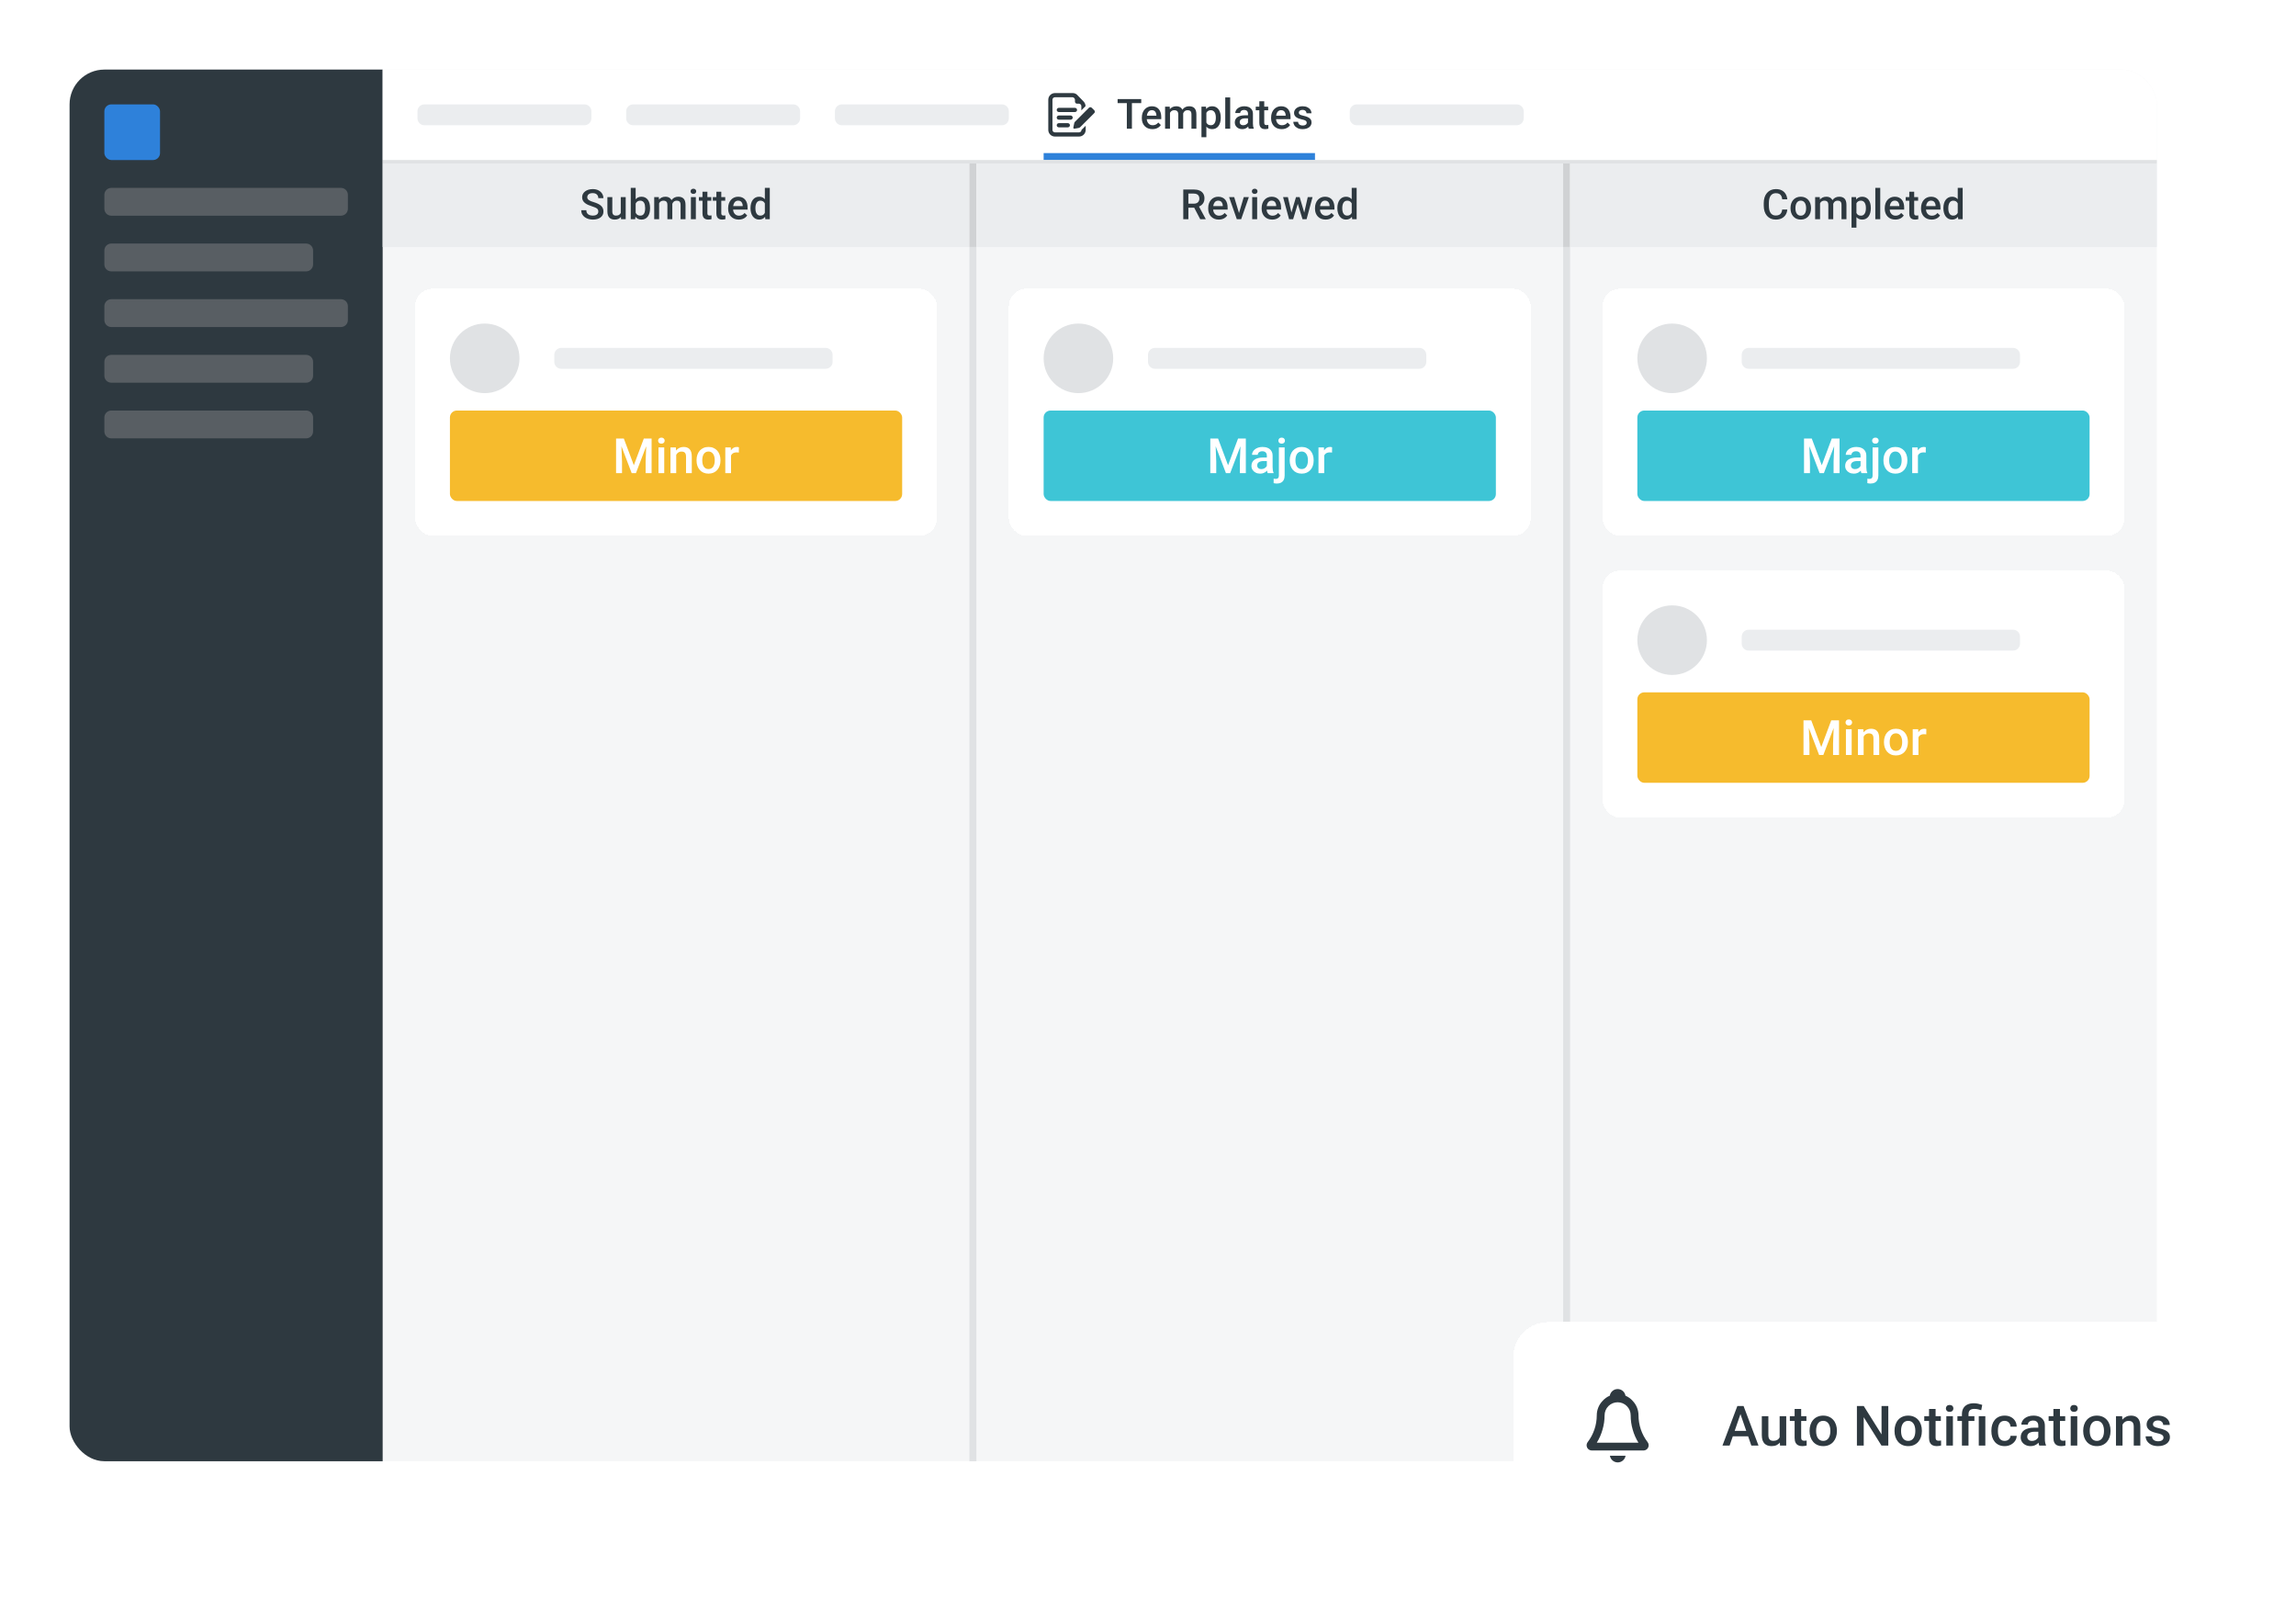 <svg width="660" height="460" viewBox="0 0 660 460" fill="none" xmlns="http://www.w3.org/2000/svg">
<g filter="url(#filter0_d_18_11386)">
<g clip-path="url(#clip0_18_11386)">
<rect x="20" y="15" width="600" height="400" rx="10" fill="#F5F6F7"/>
<rect width="90" height="400" transform="translate(20 15)" fill="#2E3940"/>
<rect x="30" y="25" width="16" height="16" rx="2" fill="#2E81DA"/>
<path d="M30 51C30 49.895 30.895 49 32 49H98C99.105 49 100 49.895 100 51V55C100 56.105 99.105 57 98 57H32C30.895 57 30 56.105 30 55V51Z" fill="#585E63"/>
<path d="M30 67C30 65.895 30.895 65 32 65H88C89.105 65 90 65.895 90 67V71C90 72.105 89.105 73 88 73H32C30.895 73 30 72.105 30 71V67Z" fill="#585E63"/>
<path d="M30 83C30 81.895 30.895 81 32 81H98C99.105 81 100 81.895 100 83V87C100 88.105 99.105 89 98 89H32C30.895 89 30 88.105 30 87V83Z" fill="#585E63"/>
<path d="M30 99C30 97.895 30.895 97 32 97H88C89.105 97 90 97.895 90 99V103C90 104.105 89.105 105 88 105H32C30.895 105 30 104.105 30 103V99Z" fill="#585E63"/>
<path d="M30 115C30 113.895 30.895 113 32 113H88C89.105 113 90 113.895 90 115V119C90 120.105 89.105 121 88 121H32C30.895 121 30 120.105 30 119V115Z" fill="#585E63"/>
<rect width="510" height="26" transform="translate(110 15)" fill="white"/>
<path d="M120 27C120 25.895 120.895 25 122 25H168C169.105 25 170 25.895 170 27V29C170 30.105 169.105 31 168 31H122C120.895 31 120 30.105 120 29V27Z" fill="#EBEDEF"/>
<path d="M180 27C180 25.895 180.895 25 182 25H228C229.105 25 230 25.895 230 27V29C230 30.105 229.105 31 228 31H182C180.895 31 180 30.105 180 29V27Z" fill="#EBEDEF"/>
<path d="M240 27C240 25.895 240.895 25 242 25H288C289.105 25 290 25.895 290 27V29C290 30.105 289.105 31 288 31H242C240.895 31 240 30.105 240 29V27Z" fill="#EBEDEF"/>
<path d="M310.176 33.048H303.248C303.059 33.048 302.878 32.973 302.745 32.839C302.611 32.706 302.536 32.525 302.536 32.336V23.664C302.536 23.475 302.611 23.294 302.745 23.16C302.878 23.027 303.059 22.952 303.248 22.952H308.32C308.412 22.96 308.502 22.985 308.585 23.028C308.667 23.071 308.74 23.129 308.8 23.2C308.933 23.334 309.007 23.515 309.008 23.704V24.24C309.016 24.391 309.082 24.534 309.192 24.638C309.302 24.742 309.448 24.8 309.6 24.8H310.144C310.237 24.8 310.329 24.82 310.414 24.857C310.499 24.894 310.576 24.948 310.64 25.016C310.705 25.079 310.756 25.156 310.79 25.239C310.824 25.323 310.841 25.413 310.84 25.504V26.72L312.04 25.52C312.044 25.052 311.87 24.6 311.552 24.256C311.53 24.225 311.506 24.195 311.48 24.168L309.672 22.312L309.6 22.232C309.258 21.917 308.809 21.745 308.344 21.752H303.248C302.741 21.752 302.255 21.953 301.896 22.312C301.537 22.671 301.336 23.157 301.336 23.664V32.336C301.336 32.843 301.537 33.329 301.896 33.688C302.255 34.047 302.741 34.248 303.248 34.248H310.176C310.683 34.248 311.169 34.047 311.528 33.688C311.887 33.329 312.088 32.843 312.088 32.336V31.136L310.888 32.336C310.888 32.525 310.813 32.706 310.679 32.839C310.546 32.973 310.365 33.048 310.176 33.048Z" fill="#2E3940"/>
<path d="M306.96 31.6H304.36C304.201 31.6 304.048 31.537 303.936 31.424C303.823 31.312 303.76 31.159 303.76 31C303.76 30.841 303.823 30.688 303.936 30.576C304.048 30.463 304.201 30.4 304.36 30.4H306.96C307.119 30.4 307.272 30.463 307.384 30.576C307.497 30.688 307.56 30.841 307.56 31C307.56 31.159 307.497 31.312 307.384 31.424C307.272 31.537 307.119 31.6 306.96 31.6Z" fill="#2E3940"/>
<path d="M307.76 29.4H304.36C304.201 29.4 304.048 29.337 303.936 29.224C303.823 29.112 303.76 28.959 303.76 28.8C303.76 28.641 303.823 28.488 303.936 28.376C304.048 28.263 304.201 28.2 304.36 28.2H307.76C307.919 28.2 308.072 28.263 308.184 28.376C308.297 28.488 308.36 28.641 308.36 28.8C308.36 28.959 308.297 29.112 308.184 29.224C308.072 29.337 307.919 29.4 307.76 29.4Z" fill="#2E3940"/>
<path d="M309.008 27.2H304.36C304.201 27.2 304.048 27.137 303.936 27.024C303.823 26.912 303.76 26.759 303.76 26.6C303.76 26.441 303.823 26.288 303.936 26.176C304.048 26.063 304.201 26 304.36 26H309.008C309.167 26 309.32 26.063 309.432 26.176C309.545 26.288 309.608 26.441 309.608 26.6C309.608 26.759 309.545 26.912 309.432 27.024C309.32 27.137 309.167 27.2 309.008 27.2Z" fill="#2E3940"/>
<path d="M314.496 27.56L310.496 31.56C310.38 31.673 310.232 31.749 310.072 31.776L308.872 31.992C308.826 32.001 308.779 31.998 308.734 31.984C308.689 31.97 308.649 31.946 308.615 31.913C308.582 31.88 308.558 31.839 308.544 31.794C308.53 31.749 308.527 31.702 308.536 31.656L308.8 30.4C308.832 30.24 308.91 30.093 309.024 29.976L313.024 25.976C313.13 25.87 313.274 25.811 313.424 25.811C313.574 25.811 313.718 25.87 313.824 25.976L314.544 26.688C314.604 26.745 314.651 26.815 314.681 26.892C314.711 26.969 314.725 27.052 314.72 27.135C314.716 27.218 314.693 27.299 314.654 27.372C314.616 27.445 314.562 27.509 314.496 27.56Z" fill="#2E3940"/>
<path d="M325.377 23.469V32H323.918V23.469H325.377ZM328.055 23.469V24.641H321.264V23.469H328.055ZM331.271 32.117C330.803 32.117 330.379 32.041 330 31.889C329.625 31.732 329.305 31.516 329.039 31.238C328.777 30.961 328.576 30.635 328.436 30.26C328.295 29.885 328.225 29.48 328.225 29.047V28.812C328.225 28.316 328.297 27.867 328.441 27.465C328.586 27.062 328.787 26.719 329.045 26.434C329.303 26.145 329.607 25.924 329.959 25.771C330.311 25.619 330.691 25.543 331.102 25.543C331.555 25.543 331.951 25.619 332.291 25.771C332.631 25.924 332.912 26.139 333.135 26.416C333.361 26.689 333.529 27.016 333.639 27.395C333.752 27.773 333.809 28.191 333.809 28.648V29.252H328.91V28.238H332.414V28.127C332.406 27.873 332.355 27.635 332.262 27.412C332.172 27.189 332.033 27.01 331.846 26.873C331.658 26.736 331.408 26.668 331.096 26.668C330.861 26.668 330.652 26.719 330.469 26.82C330.289 26.918 330.139 27.061 330.018 27.248C329.896 27.436 329.803 27.662 329.736 27.928C329.674 28.189 329.643 28.484 329.643 28.812V29.047C329.643 29.324 329.68 29.582 329.754 29.82C329.832 30.055 329.945 30.26 330.094 30.436C330.242 30.611 330.422 30.75 330.633 30.852C330.844 30.949 331.084 30.998 331.354 30.998C331.693 30.998 331.996 30.93 332.262 30.793C332.527 30.656 332.758 30.463 332.953 30.213L333.697 30.934C333.561 31.133 333.383 31.324 333.164 31.508C332.945 31.688 332.678 31.834 332.361 31.947C332.049 32.06 331.686 32.117 331.271 32.117ZM336.322 26.949V32H334.91V25.66H336.24L336.322 26.949ZM336.094 28.596L335.613 28.59C335.613 28.152 335.668 27.748 335.777 27.377C335.887 27.006 336.047 26.684 336.258 26.41C336.469 26.133 336.73 25.92 337.043 25.771C337.359 25.619 337.725 25.543 338.139 25.543C338.428 25.543 338.691 25.586 338.93 25.672C339.172 25.754 339.381 25.885 339.557 26.064C339.736 26.244 339.873 26.475 339.967 26.756C340.064 27.037 340.113 27.377 340.113 27.775V32H338.701V27.898C338.701 27.59 338.654 27.348 338.561 27.172C338.471 26.996 338.34 26.871 338.168 26.797C338 26.719 337.799 26.68 337.564 26.68C337.299 26.68 337.072 26.73 336.885 26.832C336.701 26.934 336.551 27.072 336.434 27.248C336.316 27.424 336.23 27.627 336.176 27.857C336.121 28.088 336.094 28.334 336.094 28.596ZM340.025 28.221L339.363 28.367C339.363 27.984 339.416 27.623 339.521 27.283C339.631 26.939 339.789 26.639 339.996 26.381C340.207 26.119 340.467 25.914 340.775 25.766C341.084 25.617 341.438 25.543 341.836 25.543C342.16 25.543 342.449 25.588 342.703 25.678C342.961 25.764 343.18 25.9 343.359 26.088C343.539 26.275 343.676 26.52 343.77 26.82C343.863 27.117 343.91 27.477 343.91 27.898V32H342.492V27.893C342.492 27.572 342.445 27.324 342.352 27.148C342.262 26.973 342.133 26.852 341.965 26.785C341.797 26.715 341.596 26.68 341.361 26.68C341.143 26.68 340.949 26.721 340.781 26.803C340.617 26.881 340.479 26.992 340.365 27.137C340.252 27.277 340.166 27.439 340.107 27.623C340.053 27.807 340.025 28.006 340.025 28.221ZM346.781 26.879V34.438H345.369V25.66H346.67L346.781 26.879ZM350.912 28.771V28.895C350.912 29.355 350.857 29.783 350.748 30.178C350.643 30.568 350.484 30.91 350.273 31.203C350.066 31.492 349.811 31.717 349.506 31.877C349.201 32.037 348.85 32.117 348.451 32.117C348.057 32.117 347.711 32.045 347.414 31.9C347.121 31.752 346.873 31.543 346.67 31.273C346.467 31.004 346.303 30.688 346.178 30.324C346.057 29.957 345.971 29.555 345.92 29.117V28.643C345.971 28.178 346.057 27.756 346.178 27.377C346.303 26.998 346.467 26.672 346.67 26.398C346.873 26.125 347.121 25.914 347.414 25.766C347.707 25.617 348.049 25.543 348.439 25.543C348.838 25.543 349.191 25.621 349.5 25.777C349.809 25.93 350.068 26.148 350.279 26.434C350.49 26.715 350.648 27.055 350.754 27.453C350.859 27.848 350.912 28.287 350.912 28.771ZM349.5 28.895V28.771C349.5 28.479 349.473 28.207 349.418 27.957C349.363 27.703 349.277 27.48 349.16 27.289C349.043 27.098 348.893 26.949 348.709 26.844C348.529 26.734 348.312 26.68 348.059 26.68C347.809 26.68 347.594 26.723 347.414 26.809C347.234 26.891 347.084 27.006 346.963 27.154C346.842 27.303 346.748 27.477 346.682 27.676C346.615 27.871 346.568 28.084 346.541 28.314V29.451C346.588 29.732 346.668 29.99 346.781 30.225C346.895 30.459 347.055 30.646 347.262 30.787C347.473 30.924 347.742 30.992 348.07 30.992C348.324 30.992 348.541 30.938 348.721 30.828C348.9 30.719 349.047 30.568 349.16 30.377C349.277 30.182 349.363 29.957 349.418 29.703C349.473 29.449 349.5 29.18 349.5 28.895ZM353.625 23V32H352.207V23H353.625ZM358.746 30.729V27.705C358.746 27.479 358.705 27.283 358.623 27.119C358.541 26.955 358.416 26.828 358.248 26.738C358.084 26.648 357.877 26.604 357.627 26.604C357.396 26.604 357.197 26.643 357.029 26.721C356.861 26.799 356.73 26.904 356.637 27.037C356.543 27.17 356.496 27.32 356.496 27.488H355.09C355.09 27.238 355.15 26.996 355.271 26.762C355.393 26.527 355.568 26.318 355.799 26.135C356.029 25.951 356.305 25.807 356.625 25.701C356.945 25.596 357.305 25.543 357.703 25.543C358.18 25.543 358.602 25.623 358.969 25.783C359.34 25.943 359.631 26.186 359.842 26.51C360.057 26.83 360.164 27.232 360.164 27.717V30.535C360.164 30.824 360.184 31.084 360.223 31.314C360.266 31.541 360.326 31.738 360.404 31.906V32H358.957C358.891 31.848 358.838 31.654 358.799 31.42C358.764 31.182 358.746 30.951 358.746 30.729ZM358.951 28.145L358.963 29.018H357.949C357.688 29.018 357.457 29.043 357.258 29.094C357.059 29.141 356.893 29.211 356.76 29.305C356.627 29.398 356.527 29.512 356.461 29.645C356.395 29.777 356.361 29.928 356.361 30.096C356.361 30.264 356.4 30.418 356.479 30.559C356.557 30.695 356.67 30.803 356.818 30.881C356.971 30.959 357.154 30.998 357.369 30.998C357.658 30.998 357.91 30.939 358.125 30.822C358.344 30.701 358.516 30.555 358.641 30.383C358.766 30.207 358.832 30.041 358.84 29.885L359.297 30.512C359.25 30.672 359.17 30.844 359.057 31.027C358.943 31.211 358.795 31.387 358.611 31.555C358.432 31.719 358.215 31.854 357.961 31.959C357.711 32.065 357.422 32.117 357.094 32.117C356.68 32.117 356.311 32.035 355.986 31.871C355.662 31.703 355.408 31.479 355.225 31.197C355.041 30.912 354.949 30.59 354.949 30.23C354.949 29.895 355.012 29.598 355.137 29.34C355.266 29.078 355.453 28.859 355.699 28.684C355.949 28.508 356.254 28.375 356.613 28.285C356.973 28.191 357.383 28.145 357.844 28.145H358.951ZM364.547 25.66V26.691H360.973V25.66H364.547ZM362.004 24.107H363.416V30.248C363.416 30.443 363.443 30.594 363.498 30.699C363.557 30.801 363.637 30.869 363.738 30.904C363.84 30.939 363.959 30.957 364.096 30.957C364.193 30.957 364.287 30.951 364.377 30.939C364.467 30.928 364.539 30.916 364.594 30.904L364.6 31.982C364.482 32.018 364.346 32.049 364.189 32.076C364.037 32.103 363.861 32.117 363.662 32.117C363.338 32.117 363.051 32.06 362.801 31.947C362.551 31.83 362.355 31.641 362.215 31.379C362.074 31.117 362.004 30.77 362.004 30.336V24.107ZM368.432 32.117C367.963 32.117 367.539 32.041 367.16 31.889C366.785 31.732 366.465 31.516 366.199 31.238C365.938 30.961 365.736 30.635 365.596 30.26C365.455 29.885 365.385 29.48 365.385 29.047V28.812C365.385 28.316 365.457 27.867 365.602 27.465C365.746 27.062 365.947 26.719 366.205 26.434C366.463 26.145 366.768 25.924 367.119 25.771C367.471 25.619 367.852 25.543 368.262 25.543C368.715 25.543 369.111 25.619 369.451 25.771C369.791 25.924 370.072 26.139 370.295 26.416C370.521 26.689 370.689 27.016 370.799 27.395C370.912 27.773 370.969 28.191 370.969 28.648V29.252H366.07V28.238H369.574V28.127C369.566 27.873 369.516 27.635 369.422 27.412C369.332 27.189 369.193 27.01 369.006 26.873C368.818 26.736 368.568 26.668 368.256 26.668C368.021 26.668 367.812 26.719 367.629 26.82C367.449 26.918 367.299 27.061 367.178 27.248C367.057 27.436 366.963 27.662 366.896 27.928C366.834 28.189 366.803 28.484 366.803 28.812V29.047C366.803 29.324 366.84 29.582 366.914 29.82C366.992 30.055 367.105 30.26 367.254 30.436C367.402 30.611 367.582 30.75 367.793 30.852C368.004 30.949 368.244 30.998 368.514 30.998C368.854 30.998 369.156 30.93 369.422 30.793C369.688 30.656 369.918 30.463 370.113 30.213L370.857 30.934C370.721 31.133 370.543 31.324 370.324 31.508C370.105 31.688 369.838 31.834 369.521 31.947C369.209 32.06 368.846 32.117 368.432 32.117ZM375.627 30.283C375.627 30.143 375.592 30.016 375.521 29.902C375.451 29.785 375.316 29.68 375.117 29.586C374.922 29.492 374.633 29.406 374.25 29.328C373.914 29.254 373.605 29.166 373.324 29.064C373.047 28.959 372.809 28.832 372.609 28.684C372.41 28.535 372.256 28.359 372.146 28.156C372.037 27.953 371.982 27.719 371.982 27.453C371.982 27.195 372.039 26.951 372.152 26.721C372.266 26.49 372.428 26.287 372.639 26.111C372.85 25.936 373.105 25.797 373.406 25.695C373.711 25.594 374.051 25.543 374.426 25.543C374.957 25.543 375.412 25.633 375.791 25.812C376.174 25.988 376.467 26.229 376.67 26.533C376.873 26.834 376.975 27.174 376.975 27.553H375.562C375.562 27.385 375.52 27.229 375.434 27.084C375.352 26.936 375.227 26.816 375.059 26.727C374.891 26.633 374.68 26.586 374.426 26.586C374.184 26.586 373.982 26.625 373.822 26.703C373.666 26.777 373.549 26.875 373.471 26.996C373.396 27.117 373.359 27.25 373.359 27.395C373.359 27.5 373.379 27.596 373.418 27.682C373.461 27.764 373.531 27.84 373.629 27.91C373.727 27.977 373.859 28.039 374.027 28.098C374.199 28.156 374.414 28.213 374.672 28.268C375.156 28.369 375.572 28.5 375.92 28.66C376.271 28.816 376.541 29.02 376.729 29.27C376.916 29.516 377.01 29.828 377.01 30.207C377.01 30.488 376.949 30.746 376.828 30.98C376.711 31.211 376.539 31.412 376.312 31.584C376.086 31.752 375.814 31.883 375.498 31.977C375.186 32.07 374.834 32.117 374.443 32.117C373.869 32.117 373.383 32.016 372.984 31.812C372.586 31.605 372.283 31.342 372.076 31.021C371.873 30.697 371.771 30.361 371.771 30.014H373.137C373.152 30.275 373.225 30.484 373.354 30.641C373.486 30.793 373.65 30.904 373.846 30.975C374.045 31.041 374.25 31.074 374.461 31.074C374.715 31.074 374.928 31.041 375.1 30.975C375.271 30.904 375.402 30.811 375.492 30.693C375.582 30.572 375.627 30.436 375.627 30.283Z" fill="#2E3940"/>
<path d="M300 39H378V41H300V39Z" fill="#2E81DA"/>
<path d="M388 27C388 25.895 388.895 25 390 25H436C437.105 25 438 25.895 438 27V29C438 30.105 437.105 31 436 31H390C388.895 31 388 30.105 388 29V27Z" fill="#EBEDEF"/>
<rect width="510" height="1" transform="matrix(-1 0 0 1 620 41)" fill="#E0E2E4"/>
<g clip-path="url(#clip1_18_11386)">
<rect width="168.667" height="24" transform="translate(110 42)" fill="#EBEDEF"/>
<path d="M171.992 55.803C171.992 55.627 171.964 55.471 171.91 55.334C171.859 55.197 171.767 55.072 171.634 54.959C171.501 54.846 171.314 54.736 171.072 54.631C170.833 54.522 170.529 54.41 170.158 54.297C169.751 54.172 169.376 54.033 169.033 53.881C168.693 53.725 168.396 53.545 168.142 53.342C167.888 53.135 167.691 52.898 167.55 52.633C167.41 52.363 167.339 52.053 167.339 51.701C167.339 51.353 167.411 51.037 167.556 50.752C167.704 50.467 167.913 50.221 168.183 50.014C168.456 49.803 168.779 49.641 169.15 49.527C169.521 49.41 169.931 49.352 170.38 49.352C171.013 49.352 171.558 49.469 172.015 49.703C172.476 49.938 172.829 50.252 173.076 50.647C173.326 51.041 173.451 51.477 173.451 51.953H171.992C171.992 51.672 171.931 51.424 171.81 51.209C171.693 50.99 171.513 50.818 171.271 50.693C171.033 50.568 170.73 50.506 170.363 50.506C170.015 50.506 169.726 50.559 169.495 50.664C169.265 50.77 169.093 50.912 168.98 51.092C168.867 51.272 168.81 51.475 168.81 51.701C168.81 51.861 168.847 52.008 168.921 52.141C168.995 52.27 169.109 52.391 169.261 52.504C169.413 52.613 169.605 52.717 169.835 52.815C170.066 52.912 170.337 53.006 170.65 53.096C171.122 53.236 171.535 53.393 171.886 53.565C172.238 53.732 172.531 53.924 172.765 54.139C172.999 54.353 173.175 54.598 173.292 54.871C173.41 55.141 173.468 55.447 173.468 55.791C173.468 56.15 173.396 56.475 173.251 56.764C173.107 57.049 172.9 57.293 172.63 57.496C172.365 57.695 172.044 57.85 171.669 57.959C171.298 58.065 170.884 58.117 170.427 58.117C170.017 58.117 169.613 58.062 169.214 57.953C168.82 57.844 168.46 57.678 168.136 57.455C167.812 57.228 167.554 56.947 167.363 56.611C167.171 56.272 167.076 55.875 167.076 55.422H168.546C168.546 55.699 168.593 55.935 168.687 56.131C168.785 56.326 168.919 56.486 169.091 56.611C169.263 56.732 169.462 56.822 169.689 56.881C169.919 56.94 170.165 56.969 170.427 56.969C170.771 56.969 171.058 56.92 171.288 56.822C171.523 56.725 171.699 56.588 171.816 56.412C171.933 56.236 171.992 56.033 171.992 55.803ZM178.443 56.506V51.66H179.861V58H178.525L178.443 56.506ZM178.642 55.188L179.117 55.176C179.117 55.602 179.07 55.994 178.976 56.353C178.882 56.709 178.738 57.02 178.542 57.285C178.347 57.547 178.097 57.752 177.792 57.9C177.488 58.045 177.122 58.117 176.697 58.117C176.388 58.117 176.105 58.072 175.847 57.982C175.589 57.893 175.367 57.754 175.179 57.566C174.995 57.379 174.853 57.135 174.751 56.834C174.65 56.533 174.599 56.174 174.599 55.756V51.66H176.011V55.768C176.011 55.998 176.038 56.191 176.093 56.348C176.148 56.5 176.222 56.623 176.316 56.717C176.41 56.81 176.519 56.877 176.644 56.916C176.769 56.955 176.902 56.975 177.042 56.975C177.445 56.975 177.761 56.897 177.992 56.74C178.226 56.58 178.392 56.365 178.49 56.096C178.591 55.826 178.642 55.523 178.642 55.188ZM181.314 49H182.726V56.647L182.591 58H181.314V49ZM186.863 54.772V54.895C186.863 55.363 186.81 55.795 186.704 56.19C186.603 56.58 186.447 56.92 186.236 57.209C186.029 57.498 185.771 57.723 185.462 57.883C185.158 58.039 184.804 58.117 184.402 58.117C184.007 58.117 183.663 58.043 183.37 57.895C183.077 57.746 182.831 57.535 182.632 57.262C182.437 56.988 182.279 56.662 182.158 56.283C182.036 55.904 181.951 55.486 181.9 55.029V54.637C181.951 54.176 182.036 53.758 182.158 53.383C182.279 53.004 182.437 52.678 182.632 52.404C182.831 52.127 183.076 51.914 183.365 51.766C183.658 51.617 183.999 51.543 184.39 51.543C184.796 51.543 185.154 51.621 185.462 51.777C185.775 51.934 186.035 52.156 186.242 52.445C186.449 52.73 186.603 53.07 186.704 53.465C186.81 53.859 186.863 54.295 186.863 54.772ZM185.451 54.895V54.772C185.451 54.486 185.427 54.219 185.38 53.969C185.333 53.715 185.255 53.492 185.146 53.301C185.04 53.109 184.896 52.959 184.712 52.85C184.533 52.736 184.308 52.68 184.038 52.68C183.788 52.68 183.574 52.723 183.394 52.809C183.214 52.895 183.064 53.012 182.943 53.16C182.822 53.309 182.726 53.48 182.656 53.676C182.589 53.871 182.544 54.082 182.521 54.309V55.369C182.556 55.662 182.63 55.932 182.743 56.178C182.861 56.42 183.025 56.615 183.236 56.764C183.447 56.908 183.718 56.98 184.05 56.98C184.312 56.98 184.533 56.928 184.712 56.822C184.892 56.717 185.035 56.57 185.14 56.383C185.249 56.191 185.327 55.969 185.374 55.715C185.425 55.461 185.451 55.188 185.451 54.895ZM189.47 52.949V58H188.058V51.66H189.388L189.47 52.949ZM189.242 54.596L188.761 54.59C188.761 54.152 188.816 53.748 188.925 53.377C189.035 53.006 189.195 52.684 189.406 52.41C189.617 52.133 189.878 51.92 190.191 51.772C190.507 51.619 190.872 51.543 191.286 51.543C191.576 51.543 191.839 51.586 192.077 51.672C192.32 51.754 192.529 51.885 192.704 52.065C192.884 52.244 193.021 52.475 193.115 52.756C193.212 53.037 193.261 53.377 193.261 53.775V58H191.849V53.898C191.849 53.59 191.802 53.348 191.708 53.172C191.618 52.996 191.488 52.871 191.316 52.797C191.148 52.719 190.947 52.68 190.712 52.68C190.447 52.68 190.22 52.73 190.033 52.832C189.849 52.934 189.699 53.072 189.581 53.248C189.464 53.424 189.378 53.627 189.324 53.857C189.269 54.088 189.242 54.334 189.242 54.596ZM193.173 54.221L192.511 54.367C192.511 53.984 192.564 53.623 192.669 53.283C192.779 52.94 192.937 52.639 193.144 52.381C193.355 52.119 193.615 51.914 193.923 51.766C194.232 51.617 194.585 51.543 194.984 51.543C195.308 51.543 195.597 51.588 195.851 51.678C196.109 51.764 196.327 51.9 196.507 52.088C196.687 52.275 196.824 52.52 196.917 52.82C197.011 53.117 197.058 53.477 197.058 53.898V58H195.64V53.893C195.64 53.572 195.593 53.324 195.499 53.148C195.41 52.973 195.281 52.852 195.113 52.785C194.945 52.715 194.743 52.68 194.509 52.68C194.29 52.68 194.097 52.721 193.929 52.803C193.765 52.881 193.626 52.992 193.513 53.137C193.4 53.277 193.314 53.44 193.255 53.623C193.201 53.807 193.173 54.006 193.173 54.221ZM200.023 51.66V58H198.605V51.66H200.023ZM198.511 49.996C198.511 49.781 198.581 49.603 198.722 49.463C198.867 49.318 199.066 49.246 199.32 49.246C199.57 49.246 199.767 49.318 199.911 49.463C200.056 49.603 200.128 49.781 200.128 49.996C200.128 50.207 200.056 50.383 199.911 50.523C199.767 50.664 199.57 50.734 199.32 50.734C199.066 50.734 198.867 50.664 198.722 50.523C198.581 50.383 198.511 50.207 198.511 49.996ZM204.476 51.66V52.691H200.902V51.66H204.476ZM201.933 50.107H203.345V56.248C203.345 56.443 203.372 56.594 203.427 56.699C203.486 56.801 203.566 56.869 203.667 56.904C203.769 56.94 203.888 56.957 204.025 56.957C204.122 56.957 204.216 56.951 204.306 56.94C204.396 56.928 204.468 56.916 204.523 56.904L204.529 57.982C204.411 58.018 204.275 58.049 204.118 58.076C203.966 58.103 203.79 58.117 203.591 58.117C203.267 58.117 202.98 58.06 202.73 57.947C202.48 57.83 202.285 57.641 202.144 57.379C202.003 57.117 201.933 56.77 201.933 56.336V50.107ZM208.472 51.66V52.691H204.898V51.66H208.472ZM205.929 50.107H207.341V56.248C207.341 56.443 207.368 56.594 207.423 56.699C207.482 56.801 207.562 56.869 207.663 56.904C207.765 56.94 207.884 56.957 208.021 56.957C208.118 56.957 208.212 56.951 208.302 56.94C208.392 56.928 208.464 56.916 208.519 56.904L208.525 57.982C208.408 58.018 208.271 58.049 208.115 58.076C207.962 58.103 207.786 58.117 207.587 58.117C207.263 58.117 206.976 58.06 206.726 57.947C206.476 57.83 206.281 57.641 206.14 57.379C205.999 57.117 205.929 56.77 205.929 56.336V50.107ZM212.357 58.117C211.888 58.117 211.464 58.041 211.085 57.889C210.71 57.732 210.39 57.516 210.124 57.238C209.863 56.961 209.661 56.635 209.521 56.26C209.38 55.885 209.31 55.48 209.31 55.047V54.812C209.31 54.316 209.382 53.867 209.527 53.465C209.671 53.062 209.872 52.719 210.13 52.434C210.388 52.145 210.693 51.924 211.044 51.772C211.396 51.619 211.777 51.543 212.187 51.543C212.64 51.543 213.036 51.619 213.376 51.772C213.716 51.924 213.997 52.139 214.22 52.416C214.447 52.69 214.615 53.016 214.724 53.395C214.837 53.773 214.894 54.191 214.894 54.648V55.252H209.995V54.238H213.499V54.127C213.492 53.873 213.441 53.635 213.347 53.412C213.257 53.19 213.118 53.01 212.931 52.873C212.743 52.736 212.493 52.668 212.181 52.668C211.947 52.668 211.738 52.719 211.554 52.82C211.374 52.918 211.224 53.06 211.103 53.248C210.982 53.435 210.888 53.662 210.822 53.928C210.759 54.19 210.728 54.484 210.728 54.812V55.047C210.728 55.324 210.765 55.582 210.839 55.82C210.917 56.055 211.031 56.26 211.179 56.435C211.327 56.611 211.507 56.75 211.718 56.852C211.929 56.949 212.169 56.998 212.439 56.998C212.779 56.998 213.081 56.93 213.347 56.793C213.613 56.656 213.843 56.463 214.038 56.213L214.783 56.934C214.646 57.133 214.468 57.324 214.249 57.508C214.031 57.688 213.763 57.834 213.447 57.947C213.134 58.06 212.771 58.117 212.357 58.117ZM219.863 56.688V49H221.281V58H219.997L219.863 56.688ZM215.738 54.9V54.777C215.738 54.297 215.794 53.859 215.908 53.465C216.021 53.066 216.185 52.725 216.4 52.44C216.615 52.15 216.876 51.93 217.185 51.777C217.493 51.621 217.841 51.543 218.228 51.543C218.611 51.543 218.947 51.617 219.236 51.766C219.525 51.914 219.771 52.127 219.974 52.404C220.177 52.678 220.339 53.006 220.46 53.389C220.581 53.768 220.667 54.19 220.718 54.654V55.047C220.667 55.5 220.581 55.914 220.46 56.289C220.339 56.664 220.177 56.988 219.974 57.262C219.771 57.535 219.523 57.746 219.23 57.895C218.941 58.043 218.603 58.117 218.216 58.117C217.833 58.117 217.488 58.037 217.179 57.877C216.874 57.717 216.615 57.492 216.4 57.203C216.185 56.914 216.021 56.574 215.908 56.184C215.794 55.789 215.738 55.361 215.738 54.9ZM217.15 54.777V54.9C217.15 55.19 217.175 55.459 217.226 55.709C217.281 55.959 217.365 56.18 217.478 56.371C217.591 56.559 217.738 56.707 217.917 56.816C218.101 56.922 218.32 56.975 218.574 56.975C218.894 56.975 219.158 56.904 219.365 56.764C219.572 56.623 219.734 56.434 219.851 56.195C219.972 55.953 220.054 55.684 220.097 55.387V54.326C220.074 54.096 220.025 53.881 219.951 53.682C219.88 53.482 219.785 53.309 219.663 53.16C219.542 53.008 219.392 52.891 219.212 52.809C219.036 52.723 218.827 52.68 218.585 52.68C218.327 52.68 218.109 52.734 217.929 52.844C217.749 52.953 217.601 53.103 217.484 53.295C217.37 53.486 217.286 53.709 217.232 53.963C217.177 54.217 217.15 54.488 217.15 54.777Z" fill="#2E3940"/>
<g filter="url(#filter1_d_18_11386)">
<rect x="119.333" y="76" width="150" height="71" rx="5" fill="white" shape-rendering="crispEdges"/>
<circle cx="139.333" cy="96" r="10" fill="#E0E2E4"/>
<path d="M159.333 95C159.333 93.895 160.229 93 161.333 93H237.333C238.438 93 239.333 93.895 239.333 95V97C239.333 98.105 238.438 99 237.333 99H161.333C160.229 99 159.333 98.105 159.333 97V95Z" fill="#EBEDEF"/>
<rect x="129.333" y="111" width="130" height="26" rx="2" fill="#F6BB2D"/>
<path d="M177.79 119.047H179.322L182.2 126.724L185.071 119.047H186.602L182.801 129H181.584L177.79 119.047ZM177.093 119.047H178.549L178.802 125.691V129H177.093V119.047ZM185.843 119.047H187.306V129H185.59V125.691L185.843 119.047ZM190.943 121.604V129H189.288V121.604H190.943ZM189.179 119.662C189.179 119.411 189.261 119.204 189.425 119.04C189.594 118.871 189.826 118.787 190.122 118.787C190.414 118.787 190.644 118.871 190.813 119.04C190.981 119.204 191.066 119.411 191.066 119.662C191.066 119.908 190.981 120.113 190.813 120.277C190.644 120.441 190.414 120.523 190.122 120.523C189.826 120.523 189.594 120.441 189.425 120.277C189.261 120.113 189.179 119.908 189.179 119.662ZM194.381 123.183V129H192.734V121.604H194.285L194.381 123.183ZM194.087 125.028L193.554 125.021C193.559 124.497 193.632 124.017 193.773 123.579C193.919 123.142 194.119 122.766 194.374 122.451C194.634 122.137 194.944 121.895 195.304 121.727C195.664 121.553 196.065 121.467 196.507 121.467C196.863 121.467 197.184 121.517 197.471 121.617C197.763 121.713 198.011 121.87 198.216 122.089C198.426 122.308 198.585 122.592 198.695 122.943C198.804 123.29 198.859 123.716 198.859 124.222V129H197.204V124.215C197.204 123.859 197.152 123.579 197.047 123.374C196.947 123.164 196.799 123.016 196.603 122.93C196.411 122.839 196.172 122.793 195.885 122.793C195.603 122.793 195.35 122.852 195.126 122.971C194.903 123.089 194.714 123.251 194.559 123.456C194.409 123.661 194.292 123.898 194.21 124.167C194.128 124.436 194.087 124.723 194.087 125.028ZM200.226 125.384V125.227C200.226 124.693 200.303 124.199 200.458 123.743C200.613 123.283 200.837 122.884 201.128 122.547C201.424 122.205 201.785 121.941 202.208 121.754C202.637 121.562 203.12 121.467 203.658 121.467C204.2 121.467 204.683 121.562 205.107 121.754C205.535 121.941 205.897 122.205 206.194 122.547C206.49 122.884 206.716 123.283 206.87 123.743C207.025 124.199 207.103 124.693 207.103 125.227V125.384C207.103 125.917 207.025 126.411 206.87 126.867C206.716 127.323 206.49 127.722 206.194 128.063C205.897 128.401 205.537 128.665 205.114 128.856C204.69 129.043 204.209 129.137 203.671 129.137C203.129 129.137 202.644 129.043 202.215 128.856C201.791 128.665 201.431 128.401 201.135 128.063C200.839 127.722 200.613 127.323 200.458 126.867C200.303 126.411 200.226 125.917 200.226 125.384ZM201.873 125.227V125.384C201.873 125.716 201.908 126.031 201.976 126.327C202.044 126.623 202.151 126.883 202.297 127.106C202.443 127.33 202.63 127.505 202.858 127.633C203.086 127.76 203.357 127.824 203.671 127.824C203.977 127.824 204.241 127.76 204.464 127.633C204.692 127.505 204.879 127.33 205.025 127.106C205.171 126.883 205.278 126.623 205.346 126.327C205.419 126.031 205.455 125.716 205.455 125.384V125.227C205.455 124.898 205.419 124.589 205.346 124.297C205.278 124.001 205.168 123.739 205.018 123.511C204.872 123.283 204.685 123.105 204.457 122.978C204.234 122.845 203.967 122.779 203.658 122.779C203.348 122.779 203.079 122.845 202.851 122.978C202.628 123.105 202.443 123.283 202.297 123.511C202.151 123.739 202.044 124.001 201.976 124.297C201.908 124.589 201.873 124.898 201.873 125.227ZM210.138 123.012V129H208.491V121.604H210.063L210.138 123.012ZM212.401 121.556L212.387 123.087C212.287 123.069 212.177 123.055 212.059 123.046C211.945 123.037 211.831 123.032 211.717 123.032C211.435 123.032 211.186 123.073 210.972 123.155C210.758 123.233 210.578 123.347 210.432 123.497C210.291 123.643 210.181 123.821 210.104 124.03C210.026 124.24 209.981 124.475 209.967 124.734L209.591 124.762C209.591 124.297 209.637 123.866 209.728 123.47C209.819 123.073 209.956 122.725 210.138 122.424C210.325 122.123 210.557 121.888 210.835 121.72C211.118 121.551 211.444 121.467 211.813 121.467C211.913 121.467 212.02 121.476 212.134 121.494C212.253 121.512 212.341 121.533 212.401 121.556Z" fill="white"/>
</g>
<rect width="2" height="24" transform="matrix(1 0 0 -1 278.667 66)" fill="#D0D2D4"/>
<rect x="278.667" y="66" width="2" height="349" fill="#E0E2E4"/>
<rect width="168.667" height="24" transform="translate(280.667 42)" fill="#EBEDEF"/>
<path d="M340.139 49.469H343.156C343.805 49.469 344.357 49.566 344.814 49.762C345.271 49.957 345.621 50.246 345.863 50.629C346.109 51.008 346.232 51.477 346.232 52.035C346.232 52.461 346.154 52.836 345.998 53.16C345.842 53.484 345.621 53.758 345.336 53.98C345.051 54.199 344.711 54.369 344.316 54.49L343.871 54.707H341.158L341.146 53.541H343.18C343.531 53.541 343.824 53.478 344.059 53.353C344.293 53.228 344.469 53.059 344.586 52.844C344.707 52.625 344.768 52.379 344.768 52.105C344.768 51.809 344.709 51.551 344.592 51.332C344.479 51.109 344.303 50.94 344.064 50.822C343.826 50.701 343.523 50.641 343.156 50.641H341.609V58H340.139V49.469ZM345.008 58L343.004 54.168L344.545 54.162L346.578 57.924V58H345.008ZM350.352 58.117C349.883 58.117 349.459 58.041 349.08 57.889C348.705 57.732 348.385 57.516 348.119 57.238C347.857 56.961 347.656 56.635 347.516 56.26C347.375 55.885 347.305 55.48 347.305 55.047V54.812C347.305 54.316 347.377 53.867 347.521 53.465C347.666 53.062 347.867 52.719 348.125 52.434C348.383 52.145 348.688 51.924 349.039 51.772C349.391 51.619 349.771 51.543 350.182 51.543C350.635 51.543 351.031 51.619 351.371 51.772C351.711 51.924 351.992 52.139 352.215 52.416C352.441 52.69 352.609 53.016 352.719 53.395C352.832 53.773 352.889 54.191 352.889 54.648V55.252H347.99V54.238H351.494V54.127C351.486 53.873 351.436 53.635 351.342 53.412C351.252 53.19 351.113 53.01 350.926 52.873C350.738 52.736 350.488 52.668 350.176 52.668C349.941 52.668 349.732 52.719 349.549 52.82C349.369 52.918 349.219 53.06 349.098 53.248C348.977 53.435 348.883 53.662 348.816 53.928C348.754 54.19 348.723 54.484 348.723 54.812V55.047C348.723 55.324 348.76 55.582 348.834 55.82C348.912 56.055 349.025 56.26 349.174 56.435C349.322 56.611 349.502 56.75 349.713 56.852C349.924 56.949 350.164 56.998 350.434 56.998C350.773 56.998 351.076 56.93 351.342 56.793C351.607 56.656 351.838 56.463 352.033 56.213L352.777 56.934C352.641 57.133 352.463 57.324 352.244 57.508C352.025 57.688 351.758 57.834 351.441 57.947C351.129 58.06 350.766 58.117 350.352 58.117ZM355.971 56.881L357.523 51.66H358.988L356.785 58H355.871L355.971 56.881ZM354.781 51.66L356.363 56.904L356.439 58H355.525L353.311 51.66H354.781ZM361.373 51.66V58H359.955V51.66H361.373ZM359.861 49.996C359.861 49.781 359.932 49.603 360.072 49.463C360.217 49.318 360.416 49.246 360.67 49.246C360.92 49.246 361.117 49.318 361.262 49.463C361.406 49.603 361.479 49.781 361.479 49.996C361.479 50.207 361.406 50.383 361.262 50.523C361.117 50.664 360.92 50.734 360.67 50.734C360.416 50.734 360.217 50.664 360.072 50.523C359.932 50.383 359.861 50.207 359.861 49.996ZM365.715 58.117C365.246 58.117 364.822 58.041 364.443 57.889C364.068 57.732 363.748 57.516 363.482 57.238C363.221 56.961 363.02 56.635 362.879 56.26C362.738 55.885 362.668 55.48 362.668 55.047V54.812C362.668 54.316 362.74 53.867 362.885 53.465C363.029 53.062 363.23 52.719 363.488 52.434C363.746 52.145 364.051 51.924 364.402 51.772C364.754 51.619 365.135 51.543 365.545 51.543C365.998 51.543 366.395 51.619 366.734 51.772C367.074 51.924 367.355 52.139 367.578 52.416C367.805 52.69 367.973 53.016 368.082 53.395C368.195 53.773 368.252 54.191 368.252 54.648V55.252H363.354V54.238H366.857V54.127C366.85 53.873 366.799 53.635 366.705 53.412C366.615 53.19 366.477 53.01 366.289 52.873C366.102 52.736 365.852 52.668 365.539 52.668C365.305 52.668 365.096 52.719 364.912 52.82C364.732 52.918 364.582 53.06 364.461 53.248C364.34 53.435 364.246 53.662 364.18 53.928C364.117 54.19 364.086 54.484 364.086 54.812V55.047C364.086 55.324 364.123 55.582 364.197 55.82C364.275 56.055 364.389 56.26 364.537 56.435C364.686 56.611 364.865 56.75 365.076 56.852C365.287 56.949 365.527 56.998 365.797 56.998C366.137 56.998 366.439 56.93 366.705 56.793C366.971 56.656 367.201 56.463 367.396 56.213L368.141 56.934C368.004 57.133 367.826 57.324 367.607 57.508C367.389 57.688 367.121 57.834 366.805 57.947C366.492 58.06 366.129 58.117 365.715 58.117ZM371.076 56.594L372.541 51.66H373.443L373.197 53.137L371.721 58H370.912L371.076 56.594ZM370.215 51.66L371.357 56.617L371.451 58H370.549L368.832 51.66H370.215ZM374.814 56.559L375.922 51.66H377.299L375.588 58H374.686L374.814 56.559ZM373.596 51.66L375.043 56.535L375.225 58H374.416L372.922 53.131L372.676 51.66H373.596ZM381.055 58.117C380.586 58.117 380.162 58.041 379.783 57.889C379.408 57.732 379.088 57.516 378.822 57.238C378.561 56.961 378.359 56.635 378.219 56.26C378.078 55.885 378.008 55.48 378.008 55.047V54.812C378.008 54.316 378.08 53.867 378.225 53.465C378.369 53.062 378.57 52.719 378.828 52.434C379.086 52.145 379.391 51.924 379.742 51.772C380.094 51.619 380.475 51.543 380.885 51.543C381.338 51.543 381.734 51.619 382.074 51.772C382.414 51.924 382.695 52.139 382.918 52.416C383.145 52.69 383.312 53.016 383.422 53.395C383.535 53.773 383.592 54.191 383.592 54.648V55.252H378.693V54.238H382.197V54.127C382.189 53.873 382.139 53.635 382.045 53.412C381.955 53.19 381.816 53.01 381.629 52.873C381.441 52.736 381.191 52.668 380.879 52.668C380.645 52.668 380.436 52.719 380.252 52.82C380.072 52.918 379.922 53.06 379.801 53.248C379.68 53.435 379.586 53.662 379.52 53.928C379.457 54.19 379.426 54.484 379.426 54.812V55.047C379.426 55.324 379.463 55.582 379.537 55.82C379.615 56.055 379.729 56.26 379.877 56.435C380.025 56.611 380.205 56.75 380.416 56.852C380.627 56.949 380.867 56.998 381.137 56.998C381.477 56.998 381.779 56.93 382.045 56.793C382.311 56.656 382.541 56.463 382.736 56.213L383.48 56.934C383.344 57.133 383.166 57.324 382.947 57.508C382.729 57.688 382.461 57.834 382.145 57.947C381.832 58.06 381.469 58.117 381.055 58.117ZM388.561 56.688V49H389.979V58H388.695L388.561 56.688ZM384.436 54.9V54.777C384.436 54.297 384.492 53.859 384.605 53.465C384.719 53.066 384.883 52.725 385.098 52.44C385.312 52.15 385.574 51.93 385.883 51.777C386.191 51.621 386.539 51.543 386.926 51.543C387.309 51.543 387.645 51.617 387.934 51.766C388.223 51.914 388.469 52.127 388.672 52.404C388.875 52.678 389.037 53.006 389.158 53.389C389.279 53.768 389.365 54.19 389.416 54.654V55.047C389.365 55.5 389.279 55.914 389.158 56.289C389.037 56.664 388.875 56.988 388.672 57.262C388.469 57.535 388.221 57.746 387.928 57.895C387.639 58.043 387.301 58.117 386.914 58.117C386.531 58.117 386.186 58.037 385.877 57.877C385.572 57.717 385.312 57.492 385.098 57.203C384.883 56.914 384.719 56.574 384.605 56.184C384.492 55.789 384.436 55.361 384.436 54.9ZM385.848 54.777V54.9C385.848 55.19 385.873 55.459 385.924 55.709C385.979 55.959 386.062 56.18 386.176 56.371C386.289 56.559 386.436 56.707 386.615 56.816C386.799 56.922 387.018 56.975 387.271 56.975C387.592 56.975 387.855 56.904 388.062 56.764C388.27 56.623 388.432 56.434 388.549 56.195C388.67 55.953 388.752 55.684 388.795 55.387V54.326C388.771 54.096 388.723 53.881 388.648 53.682C388.578 53.482 388.482 53.309 388.361 53.16C388.24 53.008 388.09 52.891 387.91 52.809C387.734 52.723 387.525 52.68 387.283 52.68C387.025 52.68 386.807 52.734 386.627 52.844C386.447 52.953 386.299 53.103 386.182 53.295C386.068 53.486 385.984 53.709 385.93 53.963C385.875 54.217 385.848 54.488 385.848 54.777Z" fill="#2E3940"/>
<g filter="url(#filter2_d_18_11386)">
<rect x="290" y="76" width="150" height="71" rx="5" fill="white" shape-rendering="crispEdges"/>
<circle cx="310" cy="96" r="10" fill="#E0E2E4"/>
<path d="M330 95C330 93.895 330.895 93 332 93H408C409.105 93 410 93.895 410 95V97C410 98.105 409.105 99 408 99H332C330.895 99 330 98.105 330 97V95Z" fill="#EBEDEF"/>
<rect x="300" y="111" width="130" height="26" rx="2" fill="#3EC5D6"/>
<path d="M348.607 119.047H350.139L353.017 126.724L355.888 119.047H357.419L353.618 129H352.401L348.607 119.047ZM347.91 119.047H349.366L349.619 125.691V129H347.91V119.047ZM356.66 119.047H358.123V129H356.407V125.691L356.66 119.047ZM364.166 127.517V123.989C364.166 123.725 364.118 123.497 364.022 123.306C363.927 123.114 363.781 122.966 363.585 122.861C363.394 122.757 363.152 122.704 362.86 122.704C362.591 122.704 362.359 122.75 362.163 122.841C361.967 122.932 361.814 123.055 361.705 123.21C361.596 123.365 361.541 123.54 361.541 123.736H359.9C359.9 123.445 359.971 123.162 360.112 122.889C360.254 122.615 360.459 122.371 360.728 122.157C360.996 121.943 361.318 121.774 361.691 121.651C362.065 121.528 362.484 121.467 362.949 121.467C363.505 121.467 363.997 121.56 364.426 121.747C364.859 121.934 365.198 122.216 365.444 122.595C365.695 122.968 365.82 123.438 365.82 124.003V127.291C365.82 127.628 365.843 127.931 365.889 128.2C365.939 128.465 366.009 128.695 366.101 128.891V129H364.412C364.335 128.822 364.273 128.597 364.228 128.323C364.187 128.045 364.166 127.776 364.166 127.517ZM364.405 124.502L364.419 125.521H363.236C362.931 125.521 362.662 125.55 362.43 125.609C362.197 125.664 362.004 125.746 361.849 125.855C361.694 125.965 361.577 126.097 361.5 126.252C361.423 126.407 361.384 126.582 361.384 126.778C361.384 126.974 361.429 127.154 361.521 127.318C361.612 127.478 361.744 127.603 361.917 127.694C362.095 127.785 362.309 127.831 362.56 127.831C362.897 127.831 363.191 127.763 363.441 127.626C363.697 127.485 363.897 127.314 364.043 127.113C364.189 126.908 364.266 126.715 364.275 126.532L364.809 127.264C364.754 127.451 364.66 127.651 364.528 127.865C364.396 128.079 364.223 128.285 364.009 128.48C363.799 128.672 363.546 128.829 363.25 128.952C362.958 129.075 362.621 129.137 362.238 129.137C361.755 129.137 361.325 129.041 360.946 128.85C360.568 128.654 360.272 128.392 360.058 128.063C359.843 127.731 359.736 127.355 359.736 126.936C359.736 126.544 359.809 126.197 359.955 125.896C360.105 125.591 360.324 125.336 360.611 125.131C360.903 124.926 361.258 124.771 361.678 124.666C362.097 124.557 362.576 124.502 363.113 124.502H364.405ZM367.625 121.604H369.279V129.643C369.279 130.148 369.193 130.575 369.02 130.921C368.846 131.272 368.591 131.536 368.254 131.714C367.917 131.896 367.504 131.987 367.017 131.987C366.871 131.987 366.72 131.976 366.565 131.953C366.406 131.935 366.256 131.908 366.114 131.871L366.121 130.586C366.217 130.604 366.319 130.618 366.429 130.627C366.534 130.641 366.634 130.647 366.729 130.647C366.925 130.647 367.09 130.613 367.222 130.545C367.354 130.477 367.454 130.369 367.522 130.224C367.591 130.078 367.625 129.884 367.625 129.643V121.604ZM367.481 119.662C367.481 119.411 367.566 119.204 367.734 119.04C367.903 118.871 368.133 118.787 368.425 118.787C368.721 118.787 368.951 118.871 369.115 119.04C369.284 119.204 369.368 119.411 369.368 119.662C369.368 119.908 369.284 120.113 369.115 120.277C368.951 120.441 368.721 120.523 368.425 120.523C368.133 120.523 367.903 120.441 367.734 120.277C367.566 120.113 367.481 119.908 367.481 119.662ZM370.742 125.384V125.227C370.742 124.693 370.82 124.199 370.975 123.743C371.13 123.283 371.353 122.884 371.645 122.547C371.941 122.205 372.301 121.941 372.725 121.754C373.153 121.562 373.636 121.467 374.174 121.467C374.716 121.467 375.199 121.562 375.623 121.754C376.051 121.941 376.414 122.205 376.71 122.547C377.006 122.884 377.232 123.283 377.387 123.743C377.542 124.199 377.619 124.693 377.619 125.227V125.384C377.619 125.917 377.542 126.411 377.387 126.867C377.232 127.323 377.006 127.722 376.71 128.063C376.414 128.401 376.054 128.665 375.63 128.856C375.206 129.043 374.725 129.137 374.188 129.137C373.645 129.137 373.16 129.043 372.731 128.856C372.308 128.665 371.948 128.401 371.651 128.063C371.355 127.722 371.13 127.323 370.975 126.867C370.82 126.411 370.742 125.917 370.742 125.384ZM372.39 125.227V125.384C372.39 125.716 372.424 126.031 372.492 126.327C372.561 126.623 372.668 126.883 372.813 127.106C372.959 127.33 373.146 127.505 373.374 127.633C373.602 127.76 373.873 127.824 374.188 127.824C374.493 127.824 374.757 127.76 374.98 127.633C375.208 127.505 375.395 127.33 375.541 127.106C375.687 126.883 375.794 126.623 375.862 126.327C375.935 126.031 375.972 125.716 375.972 125.384V125.227C375.972 124.898 375.935 124.589 375.862 124.297C375.794 124.001 375.685 123.739 375.534 123.511C375.388 123.283 375.201 123.105 374.974 122.978C374.75 122.845 374.484 122.779 374.174 122.779C373.864 122.779 373.595 122.845 373.367 122.978C373.144 123.105 372.959 123.283 372.813 123.511C372.668 123.739 372.561 124.001 372.492 124.297C372.424 124.589 372.39 124.898 372.39 125.227ZM380.654 123.012V129H379.007V121.604H380.579L380.654 123.012ZM382.917 121.556L382.903 123.087C382.803 123.069 382.694 123.055 382.575 123.046C382.461 123.037 382.347 123.032 382.233 123.032C381.951 123.032 381.702 123.073 381.488 123.155C381.274 123.233 381.094 123.347 380.948 123.497C380.807 123.643 380.698 123.821 380.62 124.03C380.543 124.24 380.497 124.475 380.483 124.734L380.107 124.762C380.107 124.297 380.153 123.866 380.244 123.47C380.335 123.073 380.472 122.725 380.654 122.424C380.841 122.123 381.074 121.888 381.352 121.72C381.634 121.551 381.96 121.467 382.329 121.467C382.429 121.467 382.536 121.476 382.65 121.494C382.769 121.512 382.858 121.533 382.917 121.556Z" fill="white"/>
</g>
<rect width="2" height="24" transform="matrix(1 0 0 -1 449.333 66)" fill="#D0D2D4"/>
<rect x="449.333" y="66" width="2" height="349" fill="#E0E2E4"/>
<rect width="168.667" height="24" transform="translate(451.333 42)" fill="#EBEDEF"/>
<path d="M512.305 55.223H513.77C513.723 55.781 513.567 56.279 513.301 56.717C513.036 57.15 512.663 57.492 512.182 57.742C511.702 57.992 511.118 58.117 510.43 58.117C509.903 58.117 509.428 58.023 509.007 57.836C508.585 57.645 508.223 57.375 507.923 57.027C507.622 56.676 507.391 56.252 507.231 55.756C507.075 55.26 506.997 54.705 506.997 54.092V53.383C506.997 52.77 507.077 52.215 507.237 51.719C507.401 51.223 507.635 50.799 507.94 50.447C508.245 50.092 508.61 49.82 509.036 49.633C509.466 49.445 509.948 49.352 510.483 49.352C511.163 49.352 511.737 49.477 512.206 49.727C512.674 49.977 513.038 50.322 513.296 50.764C513.557 51.205 513.717 51.711 513.776 52.281H512.311C512.272 51.914 512.186 51.6 512.053 51.338C511.924 51.076 511.733 50.877 511.479 50.74C511.225 50.6 510.893 50.529 510.483 50.529C510.147 50.529 509.854 50.592 509.604 50.717C509.354 50.842 509.145 51.025 508.977 51.268C508.809 51.51 508.682 51.809 508.596 52.164C508.514 52.516 508.473 52.918 508.473 53.371V54.092C508.473 54.522 508.51 54.912 508.585 55.264C508.663 55.611 508.78 55.91 508.936 56.16C509.096 56.41 509.299 56.603 509.546 56.74C509.792 56.877 510.087 56.945 510.43 56.945C510.848 56.945 511.186 56.879 511.444 56.746C511.706 56.613 511.903 56.42 512.036 56.166C512.173 55.908 512.262 55.594 512.305 55.223ZM514.696 54.9V54.766C514.696 54.309 514.762 53.885 514.895 53.494C515.028 53.1 515.219 52.758 515.469 52.469C515.723 52.176 516.032 51.949 516.395 51.789C516.762 51.625 517.176 51.543 517.637 51.543C518.102 51.543 518.516 51.625 518.88 51.789C519.247 51.949 519.557 52.176 519.811 52.469C520.065 52.758 520.258 53.1 520.391 53.494C520.524 53.885 520.591 54.309 520.591 54.766V54.9C520.591 55.357 520.524 55.781 520.391 56.172C520.258 56.562 520.065 56.904 519.811 57.197C519.557 57.486 519.249 57.713 518.885 57.877C518.522 58.037 518.11 58.117 517.649 58.117C517.184 58.117 516.768 58.037 516.401 57.877C516.038 57.713 515.729 57.486 515.475 57.197C515.221 56.904 515.028 56.562 514.895 56.172C514.762 55.781 514.696 55.357 514.696 54.9ZM516.108 54.766V54.9C516.108 55.185 516.137 55.455 516.196 55.709C516.255 55.963 516.346 56.185 516.471 56.377C516.596 56.568 516.757 56.719 516.952 56.828C517.147 56.938 517.38 56.992 517.649 56.992C517.911 56.992 518.137 56.938 518.329 56.828C518.524 56.719 518.684 56.568 518.809 56.377C518.934 56.185 519.026 55.963 519.085 55.709C519.147 55.455 519.178 55.185 519.178 54.9V54.766C519.178 54.484 519.147 54.219 519.085 53.969C519.026 53.715 518.932 53.49 518.803 53.295C518.678 53.1 518.518 52.947 518.323 52.838C518.132 52.725 517.903 52.668 517.637 52.668C517.372 52.668 517.141 52.725 516.946 52.838C516.755 52.947 516.596 53.1 516.471 53.295C516.346 53.49 516.255 53.715 516.196 53.969C516.137 54.219 516.108 54.484 516.108 54.766ZM523.186 52.949V58H521.774V51.66H523.104L523.186 52.949ZM522.958 54.596L522.477 54.59C522.477 54.152 522.532 53.748 522.641 53.377C522.751 53.006 522.911 52.684 523.122 52.41C523.333 52.133 523.594 51.92 523.907 51.772C524.223 51.619 524.589 51.543 525.003 51.543C525.292 51.543 525.555 51.586 525.794 51.672C526.036 51.754 526.245 51.885 526.421 52.065C526.6 52.244 526.737 52.475 526.831 52.756C526.928 53.037 526.977 53.377 526.977 53.775V58H525.565V53.898C525.565 53.59 525.518 53.348 525.424 53.172C525.335 52.996 525.204 52.871 525.032 52.797C524.864 52.719 524.663 52.68 524.428 52.68C524.163 52.68 523.936 52.73 523.749 52.832C523.565 52.934 523.415 53.072 523.298 53.248C523.18 53.424 523.094 53.627 523.04 53.857C522.985 54.088 522.958 54.334 522.958 54.596ZM526.889 54.221L526.227 54.367C526.227 53.984 526.28 53.623 526.385 53.283C526.495 52.94 526.653 52.639 526.86 52.381C527.071 52.119 527.331 51.914 527.639 51.766C527.948 51.617 528.301 51.543 528.7 51.543C529.024 51.543 529.313 51.588 529.567 51.678C529.825 51.764 530.044 51.9 530.223 52.088C530.403 52.275 530.54 52.52 530.633 52.82C530.727 53.117 530.774 53.477 530.774 53.898V58H529.356V53.893C529.356 53.572 529.309 53.324 529.216 53.148C529.126 52.973 528.997 52.852 528.829 52.785C528.661 52.715 528.46 52.68 528.225 52.68C528.007 52.68 527.813 52.721 527.645 52.803C527.481 52.881 527.342 52.992 527.229 53.137C527.116 53.277 527.03 53.44 526.971 53.623C526.917 53.807 526.889 54.006 526.889 54.221ZM533.645 52.879V60.438H532.233V51.66H533.534L533.645 52.879ZM537.776 54.772V54.895C537.776 55.355 537.721 55.783 537.612 56.178C537.507 56.568 537.348 56.91 537.137 57.203C536.93 57.492 536.674 57.717 536.37 57.877C536.065 58.037 535.714 58.117 535.315 58.117C534.921 58.117 534.575 58.045 534.278 57.9C533.985 57.752 533.737 57.543 533.534 57.273C533.331 57.004 533.167 56.688 533.042 56.324C532.921 55.957 532.835 55.555 532.784 55.117V54.643C532.835 54.178 532.921 53.756 533.042 53.377C533.167 52.998 533.331 52.672 533.534 52.398C533.737 52.125 533.985 51.914 534.278 51.766C534.571 51.617 534.913 51.543 535.303 51.543C535.702 51.543 536.055 51.621 536.364 51.777C536.673 51.93 536.932 52.148 537.143 52.434C537.354 52.715 537.512 53.055 537.618 53.453C537.723 53.848 537.776 54.287 537.776 54.772ZM536.364 54.895V54.772C536.364 54.478 536.337 54.207 536.282 53.957C536.227 53.703 536.141 53.48 536.024 53.289C535.907 53.098 535.757 52.949 535.573 52.844C535.393 52.734 535.176 52.68 534.923 52.68C534.673 52.68 534.458 52.723 534.278 52.809C534.098 52.891 533.948 53.006 533.827 53.154C533.706 53.303 533.612 53.477 533.546 53.676C533.479 53.871 533.432 54.084 533.405 54.315V55.451C533.452 55.732 533.532 55.99 533.645 56.225C533.758 56.459 533.919 56.647 534.126 56.787C534.337 56.924 534.606 56.992 534.934 56.992C535.188 56.992 535.405 56.938 535.585 56.828C535.764 56.719 535.911 56.568 536.024 56.377C536.141 56.182 536.227 55.957 536.282 55.703C536.337 55.449 536.364 55.18 536.364 54.895ZM540.489 49V58H539.071V49H540.489ZM544.831 58.117C544.362 58.117 543.938 58.041 543.559 57.889C543.184 57.732 542.864 57.516 542.598 57.238C542.337 56.961 542.135 56.635 541.995 56.26C541.854 55.885 541.784 55.48 541.784 55.047V54.812C541.784 54.316 541.856 53.867 542.001 53.465C542.145 53.062 542.346 52.719 542.604 52.434C542.862 52.145 543.167 51.924 543.518 51.772C543.87 51.619 544.251 51.543 544.661 51.543C545.114 51.543 545.51 51.619 545.85 51.772C546.19 51.924 546.471 52.139 546.694 52.416C546.921 52.69 547.089 53.016 547.198 53.395C547.311 53.773 547.368 54.191 547.368 54.648V55.252H542.469V54.238H545.973V54.127C545.966 53.873 545.915 53.635 545.821 53.412C545.731 53.19 545.592 53.01 545.405 52.873C545.217 52.736 544.967 52.668 544.655 52.668C544.421 52.668 544.212 52.719 544.028 52.82C543.848 52.918 543.698 53.06 543.577 53.248C543.456 53.435 543.362 53.662 543.296 53.928C543.233 54.19 543.202 54.484 543.202 54.812V55.047C543.202 55.324 543.239 55.582 543.313 55.82C543.391 56.055 543.505 56.26 543.653 56.435C543.801 56.611 543.981 56.75 544.192 56.852C544.403 56.949 544.643 56.998 544.913 56.998C545.253 56.998 545.555 56.93 545.821 56.793C546.087 56.656 546.317 56.463 546.512 56.213L547.257 56.934C547.12 57.133 546.942 57.324 546.723 57.508C546.505 57.688 546.237 57.834 545.921 57.947C545.608 58.06 545.245 58.117 544.831 58.117ZM551.376 51.66V52.691H547.801V51.66H551.376ZM548.833 50.107H550.245V56.248C550.245 56.443 550.272 56.594 550.327 56.699C550.385 56.801 550.466 56.869 550.567 56.904C550.669 56.94 550.788 56.957 550.924 56.957C551.022 56.957 551.116 56.951 551.206 56.94C551.296 56.928 551.368 56.916 551.423 56.904L551.428 57.982C551.311 58.018 551.174 58.049 551.018 58.076C550.866 58.103 550.69 58.117 550.491 58.117C550.167 58.117 549.88 58.06 549.63 57.947C549.38 57.83 549.184 57.641 549.044 57.379C548.903 57.117 548.833 56.77 548.833 56.336V50.107ZM555.26 58.117C554.792 58.117 554.368 58.041 553.989 57.889C553.614 57.732 553.294 57.516 553.028 57.238C552.766 56.961 552.565 56.635 552.424 56.26C552.284 55.885 552.214 55.48 552.214 55.047V54.812C552.214 54.316 552.286 53.867 552.43 53.465C552.575 53.062 552.776 52.719 553.034 52.434C553.292 52.145 553.596 51.924 553.948 51.772C554.299 51.619 554.68 51.543 555.091 51.543C555.544 51.543 555.94 51.619 556.28 51.772C556.62 51.924 556.901 52.139 557.124 52.416C557.35 52.69 557.518 53.016 557.628 53.395C557.741 53.773 557.798 54.191 557.798 54.648V55.252H552.899V54.238H556.403V54.127C556.395 53.873 556.344 53.635 556.251 53.412C556.161 53.19 556.022 53.01 555.835 52.873C555.647 52.736 555.397 52.668 555.085 52.668C554.85 52.668 554.641 52.719 554.458 52.82C554.278 52.918 554.128 53.06 554.007 53.248C553.885 53.435 553.792 53.662 553.725 53.928C553.663 54.19 553.632 54.484 553.632 54.812V55.047C553.632 55.324 553.669 55.582 553.743 55.82C553.821 56.055 553.934 56.26 554.083 56.435C554.231 56.611 554.411 56.75 554.622 56.852C554.833 56.949 555.073 56.998 555.342 56.998C555.682 56.998 555.985 56.93 556.251 56.793C556.516 56.656 556.747 56.463 556.942 56.213L557.686 56.934C557.549 57.133 557.372 57.324 557.153 57.508C556.934 57.688 556.667 57.834 556.35 57.947C556.038 58.06 555.674 58.117 555.26 58.117ZM562.766 56.688V49H564.184V58H562.901L562.766 56.688ZM558.641 54.9V54.777C558.641 54.297 558.698 53.859 558.811 53.465C558.924 53.066 559.089 52.725 559.303 52.44C559.518 52.15 559.78 51.93 560.089 51.777C560.397 51.621 560.745 51.543 561.132 51.543C561.514 51.543 561.85 51.617 562.139 51.766C562.428 51.914 562.674 52.127 562.878 52.404C563.081 52.678 563.243 53.006 563.364 53.389C563.485 53.768 563.571 54.19 563.622 54.654V55.047C563.571 55.5 563.485 55.914 563.364 56.289C563.243 56.664 563.081 56.988 562.878 57.262C562.674 57.535 562.426 57.746 562.133 57.895C561.844 58.043 561.507 58.117 561.12 58.117C560.737 58.117 560.391 58.037 560.083 57.877C559.778 57.717 559.518 57.492 559.303 57.203C559.089 56.914 558.924 56.574 558.811 56.184C558.698 55.789 558.641 55.361 558.641 54.9ZM560.053 54.777V54.9C560.053 55.19 560.079 55.459 560.13 55.709C560.184 55.959 560.268 56.18 560.382 56.371C560.495 56.559 560.641 56.707 560.821 56.816C561.005 56.922 561.223 56.975 561.477 56.975C561.798 56.975 562.061 56.904 562.268 56.764C562.475 56.623 562.637 56.434 562.755 56.195C562.876 55.953 562.958 55.684 563.001 55.387V54.326C562.977 54.096 562.928 53.881 562.854 53.682C562.784 53.482 562.688 53.309 562.567 53.16C562.446 53.008 562.296 52.891 562.116 52.809C561.94 52.723 561.731 52.68 561.489 52.68C561.231 52.68 561.012 52.734 560.833 52.844C560.653 52.953 560.505 53.103 560.387 53.295C560.274 53.486 560.19 53.709 560.135 53.963C560.081 54.217 560.053 54.488 560.053 54.777Z" fill="#2E3940"/>
<g filter="url(#filter3_d_18_11386)">
<rect x="460.667" y="76" width="150" height="71" rx="5" fill="white" shape-rendering="crispEdges"/>
<circle cx="480.667" cy="96" r="10" fill="#E0E2E4"/>
<path d="M500.667 95C500.667 93.895 501.562 93 502.667 93H578.667C579.771 93 580.667 93.895 580.667 95V97C580.667 98.105 579.771 99 578.667 99H502.667C501.562 99 500.667 98.105 500.667 97V95Z" fill="#EBEDEF"/>
<rect x="470.667" y="111" width="130" height="26" rx="2" fill="#3EC5D6"/>
<path d="M519.274 119.047H520.805L523.683 126.724L526.554 119.047H528.086L524.285 129H523.068L519.274 119.047ZM518.577 119.047H520.033L520.286 125.691V129H518.577V119.047ZM527.327 119.047H528.79V129H527.074V125.691L527.327 119.047ZM534.833 127.517V123.989C534.833 123.725 534.785 123.497 534.689 123.306C534.593 123.114 534.448 122.966 534.252 122.861C534.06 122.757 533.819 122.704 533.527 122.704C533.258 122.704 533.026 122.75 532.83 122.841C532.634 122.932 532.481 123.055 532.372 123.21C532.262 123.365 532.208 123.54 532.208 123.736H530.567C530.567 123.445 530.638 123.162 530.779 122.889C530.92 122.615 531.125 122.371 531.394 122.157C531.663 121.943 531.984 121.774 532.358 121.651C532.732 121.528 533.151 121.467 533.616 121.467C534.172 121.467 534.664 121.56 535.092 121.747C535.525 121.934 535.865 122.216 536.111 122.595C536.362 122.968 536.487 123.438 536.487 124.003V127.291C536.487 127.628 536.51 127.931 536.555 128.2C536.605 128.465 536.676 128.695 536.767 128.891V129H535.079C535.001 128.822 534.94 128.597 534.894 128.323C534.853 128.045 534.833 127.776 534.833 127.517ZM535.072 124.502L535.086 125.521H533.903C533.598 125.521 533.329 125.55 533.096 125.609C532.864 125.664 532.67 125.746 532.515 125.855C532.36 125.965 532.244 126.097 532.167 126.252C532.089 126.407 532.05 126.582 532.05 126.778C532.05 126.974 532.096 127.154 532.187 127.318C532.278 127.478 532.411 127.603 532.584 127.694C532.761 127.785 532.976 127.831 533.226 127.831C533.563 127.831 533.857 127.763 534.108 127.626C534.363 127.485 534.564 127.314 534.71 127.113C534.855 126.908 534.933 126.715 534.942 126.532L535.475 127.264C535.421 127.451 535.327 127.651 535.195 127.865C535.063 128.079 534.89 128.285 534.675 128.48C534.466 128.672 534.213 128.829 533.917 128.952C533.625 129.075 533.288 129.137 532.905 129.137C532.422 129.137 531.991 129.041 531.613 128.85C531.235 128.654 530.938 128.392 530.724 128.063C530.51 127.731 530.403 127.355 530.403 126.936C530.403 126.544 530.476 126.197 530.622 125.896C530.772 125.591 530.991 125.336 531.278 125.131C531.57 124.926 531.925 124.771 532.344 124.666C532.764 124.557 533.242 124.502 533.78 124.502H535.072ZM538.292 121.604H539.946V129.643C539.946 130.148 539.859 130.575 539.686 130.921C539.513 131.272 539.258 131.536 538.921 131.714C538.583 131.896 538.171 131.987 537.683 131.987C537.537 131.987 537.387 131.976 537.232 131.953C537.073 131.935 536.922 131.908 536.781 131.871L536.788 130.586C536.883 130.604 536.986 130.618 537.095 130.627C537.2 130.641 537.3 130.647 537.396 130.647C537.592 130.647 537.756 130.613 537.888 130.545C538.021 130.477 538.121 130.369 538.189 130.224C538.258 130.078 538.292 129.884 538.292 129.643V121.604ZM538.148 119.662C538.148 119.411 538.232 119.204 538.401 119.04C538.57 118.871 538.8 118.787 539.091 118.787C539.388 118.787 539.618 118.871 539.782 119.04C539.951 119.204 540.035 119.411 540.035 119.662C540.035 119.908 539.951 120.113 539.782 120.277C539.618 120.441 539.388 120.523 539.091 120.523C538.8 120.523 538.57 120.441 538.401 120.277C538.232 120.113 538.148 119.908 538.148 119.662ZM541.409 125.384V125.227C541.409 124.693 541.486 124.199 541.641 123.743C541.796 123.283 542.02 122.884 542.311 122.547C542.607 122.205 542.967 121.941 543.391 121.754C543.82 121.562 544.303 121.467 544.841 121.467C545.383 121.467 545.866 121.562 546.29 121.754C546.718 121.941 547.08 122.205 547.377 122.547C547.673 122.884 547.898 123.283 548.053 123.743C548.208 124.199 548.286 124.693 548.286 125.227V125.384C548.286 125.917 548.208 126.411 548.053 126.867C547.898 127.323 547.673 127.722 547.377 128.063C547.08 128.401 546.72 128.665 546.297 128.856C545.873 129.043 545.392 129.137 544.854 129.137C544.312 129.137 543.827 129.043 543.398 128.856C542.974 128.665 542.614 128.401 542.318 128.063C542.022 127.722 541.796 127.323 541.641 126.867C541.486 126.411 541.409 125.917 541.409 125.384ZM543.056 125.227V125.384C543.056 125.716 543.091 126.031 543.159 126.327C543.227 126.623 543.334 126.883 543.48 127.106C543.626 127.33 543.813 127.505 544.041 127.633C544.269 127.76 544.54 127.824 544.854 127.824C545.16 127.824 545.424 127.76 545.647 127.633C545.875 127.505 546.062 127.33 546.208 127.106C546.354 126.883 546.461 126.623 546.529 126.327C546.602 126.031 546.638 125.716 546.638 125.384V125.227C546.638 124.898 546.602 124.589 546.529 124.297C546.461 124.001 546.351 123.739 546.201 123.511C546.055 123.283 545.868 123.105 545.64 122.978C545.417 122.845 545.15 122.779 544.841 122.779C544.531 122.779 544.262 122.845 544.034 122.978C543.811 123.105 543.626 123.283 543.48 123.511C543.334 123.739 543.227 124.001 543.159 124.297C543.091 124.589 543.056 124.898 543.056 125.227ZM551.321 123.012V129H549.674V121.604H551.246L551.321 123.012ZM553.584 121.556L553.57 123.087C553.47 123.069 553.36 123.055 553.242 123.046C553.128 123.037 553.014 123.032 552.9 123.032C552.618 123.032 552.369 123.073 552.155 123.155C551.941 123.233 551.761 123.347 551.615 123.497C551.474 123.643 551.364 123.821 551.287 124.03C551.209 124.24 551.164 124.475 551.15 124.734L550.774 124.762C550.774 124.297 550.82 123.866 550.911 123.47C551.002 123.073 551.139 122.725 551.321 122.424C551.508 122.123 551.74 121.888 552.018 121.72C552.301 121.551 552.627 121.467 552.996 121.467C553.096 121.467 553.203 121.476 553.317 121.494C553.436 121.512 553.524 121.533 553.584 121.556Z" fill="white"/>
</g>
<g filter="url(#filter4_d_18_11386)">
<rect x="460.667" y="157" width="150" height="71" rx="5" fill="white" shape-rendering="crispEdges"/>
<circle cx="480.667" cy="177" r="10" fill="#E0E2E4"/>
<path d="M500.667 176C500.667 174.895 501.562 174 502.667 174H578.667C579.771 174 580.667 174.895 580.667 176V178C580.667 179.105 579.771 180 578.667 180H502.667C501.562 180 500.667 179.105 500.667 178V176Z" fill="#EBEDEF"/>
<rect x="470.667" y="192" width="130" height="26" rx="2" fill="#F6BB2D"/>
<path d="M519.124 200.047H520.655L523.533 207.724L526.404 200.047H527.935L524.134 210H522.918L519.124 200.047ZM518.426 200.047H519.883L520.135 206.691V210H518.426V200.047ZM527.176 200.047H528.639V210H526.924V206.691L527.176 200.047ZM532.276 202.604V210H530.622V202.604H532.276ZM530.512 200.662C530.512 200.411 530.594 200.204 530.758 200.04C530.927 199.871 531.16 199.787 531.456 199.787C531.747 199.787 531.978 199.871 532.146 200.04C532.315 200.204 532.399 200.411 532.399 200.662C532.399 200.908 532.315 201.113 532.146 201.277C531.978 201.441 531.747 201.523 531.456 201.523C531.16 201.523 530.927 201.441 530.758 201.277C530.594 201.113 530.512 200.908 530.512 200.662ZM535.715 204.183V210H534.067V202.604H535.619L535.715 204.183ZM535.421 206.028L534.887 206.021C534.892 205.497 534.965 205.017 535.106 204.579C535.252 204.142 535.452 203.766 535.708 203.451C535.967 203.137 536.277 202.895 536.637 202.727C536.997 202.553 537.398 202.467 537.841 202.467C538.196 202.467 538.517 202.517 538.804 202.617C539.096 202.713 539.344 202.87 539.549 203.089C539.759 203.308 539.919 203.592 540.028 203.943C540.137 204.29 540.192 204.716 540.192 205.222V210H538.538V205.215C538.538 204.859 538.485 204.579 538.381 204.374C538.28 204.164 538.132 204.016 537.936 203.93C537.745 203.839 537.506 203.793 537.218 203.793C536.936 203.793 536.683 203.852 536.46 203.971C536.236 204.089 536.047 204.251 535.892 204.456C535.742 204.661 535.626 204.898 535.544 205.167C535.462 205.436 535.421 205.723 535.421 206.028ZM541.559 206.384V206.227C541.559 205.693 541.637 205.199 541.792 204.743C541.947 204.283 542.17 203.884 542.462 203.547C542.758 203.205 543.118 202.941 543.542 202.754C543.97 202.562 544.453 202.467 544.991 202.467C545.533 202.467 546.016 202.562 546.44 202.754C546.869 202.941 547.231 203.205 547.527 203.547C547.823 203.884 548.049 204.283 548.204 204.743C548.359 205.199 548.436 205.693 548.436 206.227V206.384C548.436 206.917 548.359 207.411 548.204 207.867C548.049 208.323 547.823 208.722 547.527 209.063C547.231 209.401 546.871 209.665 546.447 209.856C546.023 210.043 545.542 210.137 545.005 210.137C544.462 210.137 543.977 210.043 543.549 209.856C543.125 209.665 542.765 209.401 542.468 209.063C542.172 208.722 541.947 208.323 541.792 207.867C541.637 207.411 541.559 206.917 541.559 206.384ZM543.207 206.227V206.384C543.207 206.716 543.241 207.031 543.309 207.327C543.378 207.623 543.485 207.883 543.631 208.106C543.776 208.33 543.963 208.505 544.191 208.633C544.419 208.76 544.69 208.824 545.005 208.824C545.31 208.824 545.574 208.76 545.798 208.633C546.025 208.505 546.212 208.33 546.358 208.106C546.504 207.883 546.611 207.623 546.679 207.327C546.752 207.031 546.789 206.716 546.789 206.384V206.227C546.789 205.898 546.752 205.589 546.679 205.297C546.611 205.001 546.502 204.739 546.351 204.511C546.205 204.283 546.019 204.105 545.791 203.978C545.567 203.845 545.301 203.779 544.991 203.779C544.681 203.779 544.412 203.845 544.184 203.978C543.961 204.105 543.776 204.283 543.631 204.511C543.485 204.739 543.378 205.001 543.309 205.297C543.241 205.589 543.207 205.898 543.207 206.227ZM551.471 204.012V210H549.824V202.604H551.396L551.471 204.012ZM553.734 202.556L553.72 204.087C553.62 204.069 553.511 204.055 553.392 204.046C553.278 204.037 553.164 204.032 553.05 204.032C552.768 204.032 552.52 204.073 552.305 204.155C552.091 204.233 551.911 204.347 551.765 204.497C551.624 204.643 551.515 204.821 551.437 205.03C551.36 205.24 551.314 205.475 551.3 205.734L550.924 205.762C550.924 205.297 550.97 204.866 551.061 204.47C551.152 204.073 551.289 203.725 551.471 203.424C551.658 203.123 551.891 202.888 552.169 202.72C552.451 202.551 552.777 202.467 553.146 202.467C553.246 202.467 553.354 202.476 553.467 202.494C553.586 202.512 553.675 202.533 553.734 202.556Z" fill="white"/>
</g>
</g>
</g>
</g>
<g filter="url(#filter5_d_18_11386)">
<rect x="435" y="375" width="205" height="60" rx="10" fill="white" shape-rendering="crispEdges"/>
<path d="M467.28 413.43C467.193 413.964 466.918 414.449 466.506 414.799C466.094 415.149 465.571 415.341 465.03 415.341C464.489 415.341 463.966 415.149 463.554 414.799C463.142 414.449 462.867 413.964 462.78 413.43H467.28Z" fill="#2E3940"/>
<path d="M473.61 409.5C471.919 407.291 471.002 404.587 471 401.805C470.998 400.262 470.402 398.78 469.335 397.665C468.762 397.014 468.049 396.501 467.25 396.165C467.163 395.631 466.888 395.146 466.476 394.796C466.064 394.446 465.541 394.254 465 394.254C464.459 394.254 463.936 394.446 463.524 394.796C463.112 395.146 462.837 395.631 462.75 396.165C461.951 396.501 461.238 397.014 460.665 397.665C459.598 398.78 459.002 400.262 459 401.805C458.998 404.587 458.081 407.291 456.39 409.5C456.219 409.722 456.114 409.987 456.086 410.265C456.058 410.544 456.109 410.825 456.232 411.076C456.355 411.327 456.546 411.539 456.784 411.687C457.021 411.835 457.295 411.914 457.575 411.915H472.5C472.773 411.901 473.038 411.812 473.265 411.659C473.491 411.505 473.672 411.292 473.786 411.043C473.9 410.795 473.944 410.519 473.913 410.247C473.882 409.975 473.777 409.717 473.61 409.5ZM459 409.68C459.725 408.515 460.281 407.252 460.65 405.93C461.049 404.591 461.251 403.202 461.25 401.805C461.25 400.81 461.645 399.857 462.348 399.153C463.052 398.45 464.005 398.055 465 398.055C465.995 398.055 466.948 398.45 467.652 399.153C468.355 399.857 468.75 400.81 468.75 401.805C468.744 403.201 468.942 404.591 469.335 405.93C469.704 407.252 470.26 408.515 470.985 409.68H459Z" fill="#2E3940"/>
<path d="M500.586 400.641L497.188 410.5H495.133L499.414 399.125H500.727L500.586 400.641ZM503.43 410.5L500.023 400.641L499.875 399.125H501.195L505.492 410.5H503.43ZM503.266 406.281V407.836H497.078V406.281H503.266ZM511.57 408.508V402.047H513.461V410.5H511.68L511.57 408.508ZM511.836 406.75L512.469 406.734C512.469 407.302 512.406 407.826 512.281 408.305C512.156 408.779 511.964 409.193 511.703 409.547C511.443 409.896 511.109 410.169 510.703 410.367C510.297 410.56 509.81 410.656 509.242 410.656C508.831 410.656 508.453 410.596 508.109 410.477C507.766 410.357 507.469 410.172 507.219 409.922C506.974 409.672 506.784 409.346 506.648 408.945C506.513 408.544 506.445 408.065 506.445 407.508V402.047H508.328V407.523C508.328 407.831 508.365 408.089 508.438 408.297C508.51 408.5 508.609 408.664 508.734 408.789C508.859 408.914 509.005 409.003 509.172 409.055C509.339 409.107 509.516 409.133 509.703 409.133C510.24 409.133 510.661 409.029 510.969 408.82C511.281 408.607 511.503 408.32 511.633 407.961C511.768 407.602 511.836 407.198 511.836 406.75ZM519.266 402.047V403.422H514.5V402.047H519.266ZM515.875 399.977H517.758V408.164C517.758 408.424 517.794 408.625 517.867 408.766C517.945 408.901 518.052 408.992 518.188 409.039C518.323 409.086 518.482 409.109 518.664 409.109C518.794 409.109 518.919 409.102 519.039 409.086C519.159 409.07 519.255 409.055 519.328 409.039L519.336 410.477C519.18 410.523 518.997 410.565 518.789 410.602C518.586 410.638 518.352 410.656 518.086 410.656C517.654 410.656 517.271 410.581 516.938 410.43C516.604 410.273 516.344 410.021 516.156 409.672C515.969 409.323 515.875 408.859 515.875 408.281V399.977ZM520.172 406.367V406.188C520.172 405.578 520.26 405.013 520.438 404.492C520.615 403.966 520.87 403.51 521.203 403.125C521.542 402.734 521.953 402.432 522.438 402.219C522.927 402 523.479 401.891 524.094 401.891C524.714 401.891 525.266 402 525.75 402.219C526.24 402.432 526.654 402.734 526.992 403.125C527.331 403.51 527.589 403.966 527.766 404.492C527.943 405.013 528.031 405.578 528.031 406.188V406.367C528.031 406.977 527.943 407.542 527.766 408.062C527.589 408.583 527.331 409.039 526.992 409.43C526.654 409.815 526.242 410.117 525.758 410.336C525.273 410.549 524.724 410.656 524.109 410.656C523.49 410.656 522.935 410.549 522.445 410.336C521.961 410.117 521.549 409.815 521.211 409.43C520.872 409.039 520.615 408.583 520.438 408.062C520.26 407.542 520.172 406.977 520.172 406.367ZM522.055 406.188V406.367C522.055 406.747 522.094 407.107 522.172 407.445C522.25 407.784 522.372 408.081 522.539 408.336C522.706 408.591 522.919 408.792 523.18 408.938C523.44 409.083 523.75 409.156 524.109 409.156C524.458 409.156 524.76 409.083 525.016 408.938C525.276 408.792 525.49 408.591 525.656 408.336C525.823 408.081 525.945 407.784 526.023 407.445C526.107 407.107 526.148 406.747 526.148 406.367V406.188C526.148 405.812 526.107 405.458 526.023 405.125C525.945 404.786 525.82 404.487 525.648 404.227C525.482 403.966 525.268 403.763 525.008 403.617C524.753 403.466 524.448 403.391 524.094 403.391C523.74 403.391 523.432 403.466 523.172 403.617C522.917 403.763 522.706 403.966 522.539 404.227C522.372 404.487 522.25 404.786 522.172 405.125C522.094 405.458 522.055 405.812 522.055 406.188ZM542.805 399.125V410.5H540.844L535.742 402.352V410.5H533.781V399.125H535.742L540.859 407.289V399.125H542.805ZM544.594 406.367V406.188C544.594 405.578 544.682 405.013 544.859 404.492C545.036 403.966 545.292 403.51 545.625 403.125C545.964 402.734 546.375 402.432 546.859 402.219C547.349 402 547.901 401.891 548.516 401.891C549.135 401.891 549.688 402 550.172 402.219C550.661 402.432 551.076 402.734 551.414 403.125C551.753 403.51 552.01 403.966 552.188 404.492C552.365 405.013 552.453 405.578 552.453 406.188V406.367C552.453 406.977 552.365 407.542 552.188 408.062C552.01 408.583 551.753 409.039 551.414 409.43C551.076 409.815 550.664 410.117 550.18 410.336C549.695 410.549 549.146 410.656 548.531 410.656C547.911 410.656 547.357 410.549 546.867 410.336C546.383 410.117 545.971 409.815 545.633 409.43C545.294 409.039 545.036 408.583 544.859 408.062C544.682 407.542 544.594 406.977 544.594 406.367ZM546.477 406.188V406.367C546.477 406.747 546.516 407.107 546.594 407.445C546.672 407.784 546.794 408.081 546.961 408.336C547.128 408.591 547.341 408.792 547.602 408.938C547.862 409.083 548.172 409.156 548.531 409.156C548.88 409.156 549.182 409.083 549.438 408.938C549.698 408.792 549.911 408.591 550.078 408.336C550.245 408.081 550.367 407.784 550.445 407.445C550.529 407.107 550.57 406.747 550.57 406.367V406.188C550.57 405.812 550.529 405.458 550.445 405.125C550.367 404.786 550.242 404.487 550.07 404.227C549.904 403.966 549.69 403.763 549.43 403.617C549.174 403.466 548.87 403.391 548.516 403.391C548.161 403.391 547.854 403.466 547.594 403.617C547.339 403.763 547.128 403.966 546.961 404.227C546.794 404.487 546.672 404.786 546.594 405.125C546.516 405.458 546.477 405.812 546.477 406.188ZM557.906 402.047V403.422H553.141V402.047H557.906ZM554.516 399.977H556.398V408.164C556.398 408.424 556.435 408.625 556.508 408.766C556.586 408.901 556.693 408.992 556.828 409.039C556.964 409.086 557.122 409.109 557.305 409.109C557.435 409.109 557.56 409.102 557.68 409.086C557.799 409.07 557.896 409.055 557.969 409.039L557.977 410.477C557.82 410.523 557.638 410.565 557.43 410.602C557.227 410.638 556.992 410.656 556.727 410.656C556.294 410.656 555.911 410.581 555.578 410.43C555.245 410.273 554.984 410.021 554.797 409.672C554.609 409.323 554.516 408.859 554.516 408.281V399.977ZM561.375 402.047V410.5H559.484V402.047H561.375ZM559.359 399.828C559.359 399.542 559.453 399.305 559.641 399.117C559.833 398.924 560.099 398.828 560.438 398.828C560.771 398.828 561.034 398.924 561.227 399.117C561.419 399.305 561.516 399.542 561.516 399.828C561.516 400.109 561.419 400.344 561.227 400.531C561.034 400.719 560.771 400.812 560.438 400.812C560.099 400.812 559.833 400.719 559.641 400.531C559.453 400.344 559.359 400.109 559.359 399.828ZM565.859 410.5H563.969V401.5C563.969 400.818 564.104 400.242 564.375 399.773C564.651 399.305 565.044 398.948 565.555 398.703C566.07 398.458 566.682 398.336 567.391 398.336C567.807 398.336 568.208 398.38 568.594 398.469C568.984 398.557 569.388 398.669 569.805 398.805L569.516 400.336C569.25 400.247 568.956 400.164 568.633 400.086C568.31 400.003 567.938 399.961 567.516 399.961C566.948 399.961 566.529 400.091 566.258 400.352C565.992 400.607 565.859 400.99 565.859 401.5V410.5ZM567.555 402.047V403.422H562.672V402.047H567.555ZM570.695 402.047V410.5H568.812V402.047H570.695ZM576.25 409.156C576.557 409.156 576.833 409.096 577.078 408.977C577.328 408.852 577.529 408.68 577.68 408.461C577.836 408.242 577.922 407.99 577.938 407.703H579.711C579.701 408.25 579.539 408.747 579.227 409.195C578.914 409.643 578.5 410 577.984 410.266C577.469 410.526 576.898 410.656 576.273 410.656C575.628 410.656 575.065 410.547 574.586 410.328C574.107 410.104 573.708 409.797 573.391 409.406C573.073 409.016 572.833 408.565 572.672 408.055C572.516 407.544 572.438 406.997 572.438 406.414V406.141C572.438 405.557 572.516 405.01 572.672 404.5C572.833 403.984 573.073 403.531 573.391 403.141C573.708 402.75 574.107 402.445 574.586 402.227C575.065 402.003 575.625 401.891 576.266 401.891C576.943 401.891 577.536 402.026 578.047 402.297C578.557 402.562 578.958 402.935 579.25 403.414C579.547 403.888 579.701 404.44 579.711 405.07H577.938C577.922 404.758 577.844 404.477 577.703 404.227C577.568 403.971 577.375 403.768 577.125 403.617C576.88 403.466 576.586 403.391 576.242 403.391C575.862 403.391 575.547 403.469 575.297 403.625C575.047 403.776 574.852 403.984 574.711 404.25C574.57 404.51 574.469 404.805 574.406 405.133C574.349 405.456 574.32 405.792 574.32 406.141V406.414C574.32 406.763 574.349 407.102 574.406 407.43C574.464 407.758 574.562 408.052 574.703 408.312C574.849 408.568 575.047 408.773 575.297 408.93C575.547 409.081 575.865 409.156 576.25 409.156ZM585.922 408.805V404.773C585.922 404.471 585.867 404.211 585.758 403.992C585.648 403.773 585.482 403.604 585.258 403.484C585.039 403.365 584.763 403.305 584.43 403.305C584.122 403.305 583.857 403.357 583.633 403.461C583.409 403.565 583.234 403.706 583.109 403.883C582.984 404.06 582.922 404.26 582.922 404.484H581.047C581.047 404.151 581.128 403.828 581.289 403.516C581.451 403.203 581.685 402.924 581.992 402.68C582.299 402.435 582.667 402.242 583.094 402.102C583.521 401.961 584 401.891 584.531 401.891C585.167 401.891 585.729 401.997 586.219 402.211C586.714 402.424 587.102 402.747 587.383 403.18C587.669 403.607 587.812 404.143 587.812 404.789V408.547C587.812 408.932 587.839 409.279 587.891 409.586C587.948 409.888 588.029 410.151 588.133 410.375V410.5H586.203C586.115 410.297 586.044 410.039 585.992 409.727C585.945 409.409 585.922 409.102 585.922 408.805ZM586.195 405.359L586.211 406.523H584.859C584.51 406.523 584.203 406.557 583.938 406.625C583.672 406.688 583.451 406.781 583.273 406.906C583.096 407.031 582.964 407.182 582.875 407.359C582.786 407.536 582.742 407.737 582.742 407.961C582.742 408.185 582.794 408.391 582.898 408.578C583.003 408.76 583.154 408.904 583.352 409.008C583.555 409.112 583.799 409.164 584.086 409.164C584.471 409.164 584.807 409.086 585.094 408.93C585.385 408.768 585.615 408.573 585.781 408.344C585.948 408.109 586.036 407.888 586.047 407.68L586.656 408.516C586.594 408.729 586.487 408.958 586.336 409.203C586.185 409.448 585.987 409.682 585.742 409.906C585.503 410.125 585.214 410.305 584.875 410.445C584.542 410.586 584.156 410.656 583.719 410.656C583.167 410.656 582.674 410.547 582.242 410.328C581.81 410.104 581.471 409.805 581.227 409.43C580.982 409.049 580.859 408.62 580.859 408.141C580.859 407.693 580.943 407.297 581.109 406.953C581.281 406.604 581.531 406.312 581.859 406.078C582.193 405.844 582.599 405.667 583.078 405.547C583.557 405.422 584.104 405.359 584.719 405.359H586.195ZM593.656 402.047V403.422H588.891V402.047H593.656ZM590.266 399.977H592.148V408.164C592.148 408.424 592.185 408.625 592.258 408.766C592.336 408.901 592.443 408.992 592.578 409.039C592.714 409.086 592.872 409.109 593.055 409.109C593.185 409.109 593.31 409.102 593.43 409.086C593.549 409.07 593.646 409.055 593.719 409.039L593.727 410.477C593.57 410.523 593.388 410.565 593.18 410.602C592.977 410.638 592.742 410.656 592.477 410.656C592.044 410.656 591.661 410.581 591.328 410.43C590.995 410.273 590.734 410.021 590.547 409.672C590.359 409.323 590.266 408.859 590.266 408.281V399.977ZM597.125 402.047V410.5H595.234V402.047H597.125ZM595.109 399.828C595.109 399.542 595.203 399.305 595.391 399.117C595.583 398.924 595.849 398.828 596.188 398.828C596.521 398.828 596.784 398.924 596.977 399.117C597.169 399.305 597.266 399.542 597.266 399.828C597.266 400.109 597.169 400.344 596.977 400.531C596.784 400.719 596.521 400.812 596.188 400.812C595.849 400.812 595.583 400.719 595.391 400.531C595.203 400.344 595.109 400.109 595.109 399.828ZM598.828 406.367V406.188C598.828 405.578 598.917 405.013 599.094 404.492C599.271 403.966 599.526 403.51 599.859 403.125C600.198 402.734 600.609 402.432 601.094 402.219C601.583 402 602.135 401.891 602.75 401.891C603.37 401.891 603.922 402 604.406 402.219C604.896 402.432 605.31 402.734 605.648 403.125C605.987 403.51 606.245 403.966 606.422 404.492C606.599 405.013 606.688 405.578 606.688 406.188V406.367C606.688 406.977 606.599 407.542 606.422 408.062C606.245 408.583 605.987 409.039 605.648 409.43C605.31 409.815 604.898 410.117 604.414 410.336C603.93 410.549 603.38 410.656 602.766 410.656C602.146 410.656 601.591 410.549 601.102 410.336C600.617 410.117 600.206 409.815 599.867 409.43C599.529 409.039 599.271 408.583 599.094 408.062C598.917 407.542 598.828 406.977 598.828 406.367ZM600.711 406.188V406.367C600.711 406.747 600.75 407.107 600.828 407.445C600.906 407.784 601.029 408.081 601.195 408.336C601.362 408.591 601.576 408.792 601.836 408.938C602.096 409.083 602.406 409.156 602.766 409.156C603.115 409.156 603.417 409.083 603.672 408.938C603.932 408.792 604.146 408.591 604.312 408.336C604.479 408.081 604.602 407.784 604.68 407.445C604.763 407.107 604.805 406.747 604.805 406.367V406.188C604.805 405.812 604.763 405.458 604.68 405.125C604.602 404.786 604.477 404.487 604.305 404.227C604.138 403.966 603.924 403.763 603.664 403.617C603.409 403.466 603.104 403.391 602.75 403.391C602.396 403.391 602.089 403.466 601.828 403.617C601.573 403.763 601.362 403.966 601.195 404.227C601.029 404.487 600.906 404.786 600.828 405.125C600.75 405.458 600.711 405.812 600.711 406.188ZM610.133 403.852V410.5H608.25V402.047H610.023L610.133 403.852ZM609.797 405.961L609.188 405.953C609.193 405.354 609.276 404.805 609.438 404.305C609.604 403.805 609.833 403.375 610.125 403.016C610.422 402.656 610.776 402.38 611.188 402.188C611.599 401.99 612.057 401.891 612.562 401.891C612.969 401.891 613.336 401.948 613.664 402.062C613.997 402.172 614.281 402.352 614.516 402.602C614.755 402.852 614.938 403.177 615.062 403.578C615.188 403.974 615.25 404.461 615.25 405.039V410.5H613.359V405.031C613.359 404.625 613.299 404.305 613.18 404.07C613.065 403.831 612.896 403.661 612.672 403.562C612.453 403.458 612.18 403.406 611.852 403.406C611.529 403.406 611.24 403.474 610.984 403.609C610.729 403.745 610.513 403.93 610.336 404.164C610.164 404.398 610.031 404.669 609.938 404.977C609.844 405.284 609.797 405.612 609.797 405.961ZM621.914 408.211C621.914 408.023 621.867 407.854 621.773 407.703C621.68 407.547 621.5 407.406 621.234 407.281C620.974 407.156 620.589 407.042 620.078 406.938C619.63 406.839 619.219 406.721 618.844 406.586C618.474 406.445 618.156 406.276 617.891 406.078C617.625 405.88 617.419 405.646 617.273 405.375C617.128 405.104 617.055 404.792 617.055 404.438C617.055 404.094 617.13 403.768 617.281 403.461C617.432 403.154 617.648 402.883 617.93 402.648C618.211 402.414 618.552 402.229 618.953 402.094C619.359 401.958 619.812 401.891 620.312 401.891C621.021 401.891 621.628 402.01 622.133 402.25C622.643 402.484 623.034 402.805 623.305 403.211C623.576 403.612 623.711 404.065 623.711 404.57H621.828C621.828 404.346 621.771 404.138 621.656 403.945C621.547 403.747 621.38 403.589 621.156 403.469C620.932 403.344 620.651 403.281 620.312 403.281C619.99 403.281 619.721 403.333 619.508 403.438C619.299 403.536 619.143 403.667 619.039 403.828C618.94 403.99 618.891 404.167 618.891 404.359C618.891 404.5 618.917 404.628 618.969 404.742C619.026 404.852 619.12 404.953 619.25 405.047C619.38 405.135 619.557 405.219 619.781 405.297C620.01 405.375 620.297 405.451 620.641 405.523C621.286 405.659 621.841 405.833 622.305 406.047C622.773 406.255 623.133 406.526 623.383 406.859C623.633 407.188 623.758 407.604 623.758 408.109C623.758 408.484 623.677 408.828 623.516 409.141C623.359 409.448 623.13 409.716 622.828 409.945C622.526 410.169 622.164 410.344 621.742 410.469C621.326 410.594 620.857 410.656 620.336 410.656C619.57 410.656 618.922 410.521 618.391 410.25C617.859 409.974 617.456 409.622 617.18 409.195C616.909 408.763 616.773 408.315 616.773 407.852H618.594C618.615 408.201 618.711 408.479 618.883 408.688C619.06 408.891 619.279 409.039 619.539 409.133C619.805 409.221 620.078 409.266 620.359 409.266C620.698 409.266 620.982 409.221 621.211 409.133C621.44 409.039 621.615 408.914 621.734 408.758C621.854 408.596 621.914 408.414 621.914 408.211Z" fill="#2E3940"/>
</g>
<defs>
<filter id="filter0_d_18_11386" x="0" y="0" width="640" height="440" filterUnits="userSpaceOnUse" color-interpolation-filters="sRGB">
<feFlood flood-opacity="0" result="BackgroundImageFix"/>
<feColorMatrix in="SourceAlpha" type="matrix" values="0 0 0 0 0 0 0 0 0 0 0 0 0 0 0 0 0 0 127 0" result="hardAlpha"/>
<feOffset dy="5"/>
<feGaussianBlur stdDeviation="10"/>
<feComposite in2="hardAlpha" operator="out"/>
<feColorMatrix type="matrix" values="0 0 0 0 0.431 0 0 0 0 0.522 0 0 0 0 0.62 0 0 0 0.25 0"/>
<feBlend mode="normal" in2="BackgroundImageFix" result="effect1_dropShadow_18_11386"/>
<feBlend mode="normal" in="SourceGraphic" in2="effect1_dropShadow_18_11386" result="shape"/>
</filter>
<filter id="filter1_d_18_11386" x="114.333" y="73" width="160" height="81" filterUnits="userSpaceOnUse" color-interpolation-filters="sRGB">
<feFlood flood-opacity="0" result="BackgroundImageFix"/>
<feColorMatrix in="SourceAlpha" type="matrix" values="0 0 0 0 0 0 0 0 0 0 0 0 0 0 0 0 0 0 127 0" result="hardAlpha"/>
<feOffset dy="2"/>
<feGaussianBlur stdDeviation="2.5"/>
<feComposite in2="hardAlpha" operator="out"/>
<feColorMatrix type="matrix" values="0 0 0 0 0.431 0 0 0 0 0.522 0 0 0 0 0.62 0 0 0 0.1 0"/>
<feBlend mode="normal" in2="BackgroundImageFix" result="effect1_dropShadow_18_11386"/>
<feBlend mode="normal" in="SourceGraphic" in2="effect1_dropShadow_18_11386" result="shape"/>
</filter>
<filter id="filter2_d_18_11386" x="285" y="73" width="160" height="81" filterUnits="userSpaceOnUse" color-interpolation-filters="sRGB">
<feFlood flood-opacity="0" result="BackgroundImageFix"/>
<feColorMatrix in="SourceAlpha" type="matrix" values="0 0 0 0 0 0 0 0 0 0 0 0 0 0 0 0 0 0 127 0" result="hardAlpha"/>
<feOffset dy="2"/>
<feGaussianBlur stdDeviation="2.5"/>
<feComposite in2="hardAlpha" operator="out"/>
<feColorMatrix type="matrix" values="0 0 0 0 0.431 0 0 0 0 0.522 0 0 0 0 0.62 0 0 0 0.1 0"/>
<feBlend mode="normal" in2="BackgroundImageFix" result="effect1_dropShadow_18_11386"/>
<feBlend mode="normal" in="SourceGraphic" in2="effect1_dropShadow_18_11386" result="shape"/>
</filter>
<filter id="filter3_d_18_11386" x="455.667" y="73" width="160" height="81" filterUnits="userSpaceOnUse" color-interpolation-filters="sRGB">
<feFlood flood-opacity="0" result="BackgroundImageFix"/>
<feColorMatrix in="SourceAlpha" type="matrix" values="0 0 0 0 0 0 0 0 0 0 0 0 0 0 0 0 0 0 127 0" result="hardAlpha"/>
<feOffset dy="2"/>
<feGaussianBlur stdDeviation="2.5"/>
<feComposite in2="hardAlpha" operator="out"/>
<feColorMatrix type="matrix" values="0 0 0 0 0.431 0 0 0 0 0.522 0 0 0 0 0.62 0 0 0 0.1 0"/>
<feBlend mode="normal" in2="BackgroundImageFix" result="effect1_dropShadow_18_11386"/>
<feBlend mode="normal" in="SourceGraphic" in2="effect1_dropShadow_18_11386" result="shape"/>
</filter>
<filter id="filter4_d_18_11386" x="455.667" y="154" width="160" height="81" filterUnits="userSpaceOnUse" color-interpolation-filters="sRGB">
<feFlood flood-opacity="0" result="BackgroundImageFix"/>
<feColorMatrix in="SourceAlpha" type="matrix" values="0 0 0 0 0 0 0 0 0 0 0 0 0 0 0 0 0 0 127 0" result="hardAlpha"/>
<feOffset dy="2"/>
<feGaussianBlur stdDeviation="2.5"/>
<feComposite in2="hardAlpha" operator="out"/>
<feColorMatrix type="matrix" values="0 0 0 0 0.431 0 0 0 0 0.522 0 0 0 0 0.62 0 0 0 0.1 0"/>
<feBlend mode="normal" in2="BackgroundImageFix" result="effect1_dropShadow_18_11386"/>
<feBlend mode="normal" in="SourceGraphic" in2="effect1_dropShadow_18_11386" result="shape"/>
</filter>
<filter id="filter5_d_18_11386" x="415" y="360" width="245" height="100" filterUnits="userSpaceOnUse" color-interpolation-filters="sRGB">
<feFlood flood-opacity="0" result="BackgroundImageFix"/>
<feColorMatrix in="SourceAlpha" type="matrix" values="0 0 0 0 0 0 0 0 0 0 0 0 0 0 0 0 0 0 127 0" result="hardAlpha"/>
<feOffset dy="5"/>
<feGaussianBlur stdDeviation="10"/>
<feComposite in2="hardAlpha" operator="out"/>
<feColorMatrix type="matrix" values="0 0 0 0 0.431 0 0 0 0 0.522 0 0 0 0 0.62 0 0 0 0.25 0"/>
<feBlend mode="normal" in2="BackgroundImageFix" result="effect1_dropShadow_18_11386"/>
<feBlend mode="normal" in="SourceGraphic" in2="effect1_dropShadow_18_11386" result="shape"/>
</filter>
<clipPath id="clip0_18_11386">
<rect x="20" y="15" width="600" height="400" rx="10" fill="white"/>
</clipPath>
<clipPath id="clip1_18_11386">
<rect width="510" height="373" fill="white" transform="translate(110 42)"/>
</clipPath>
</defs>
</svg>
